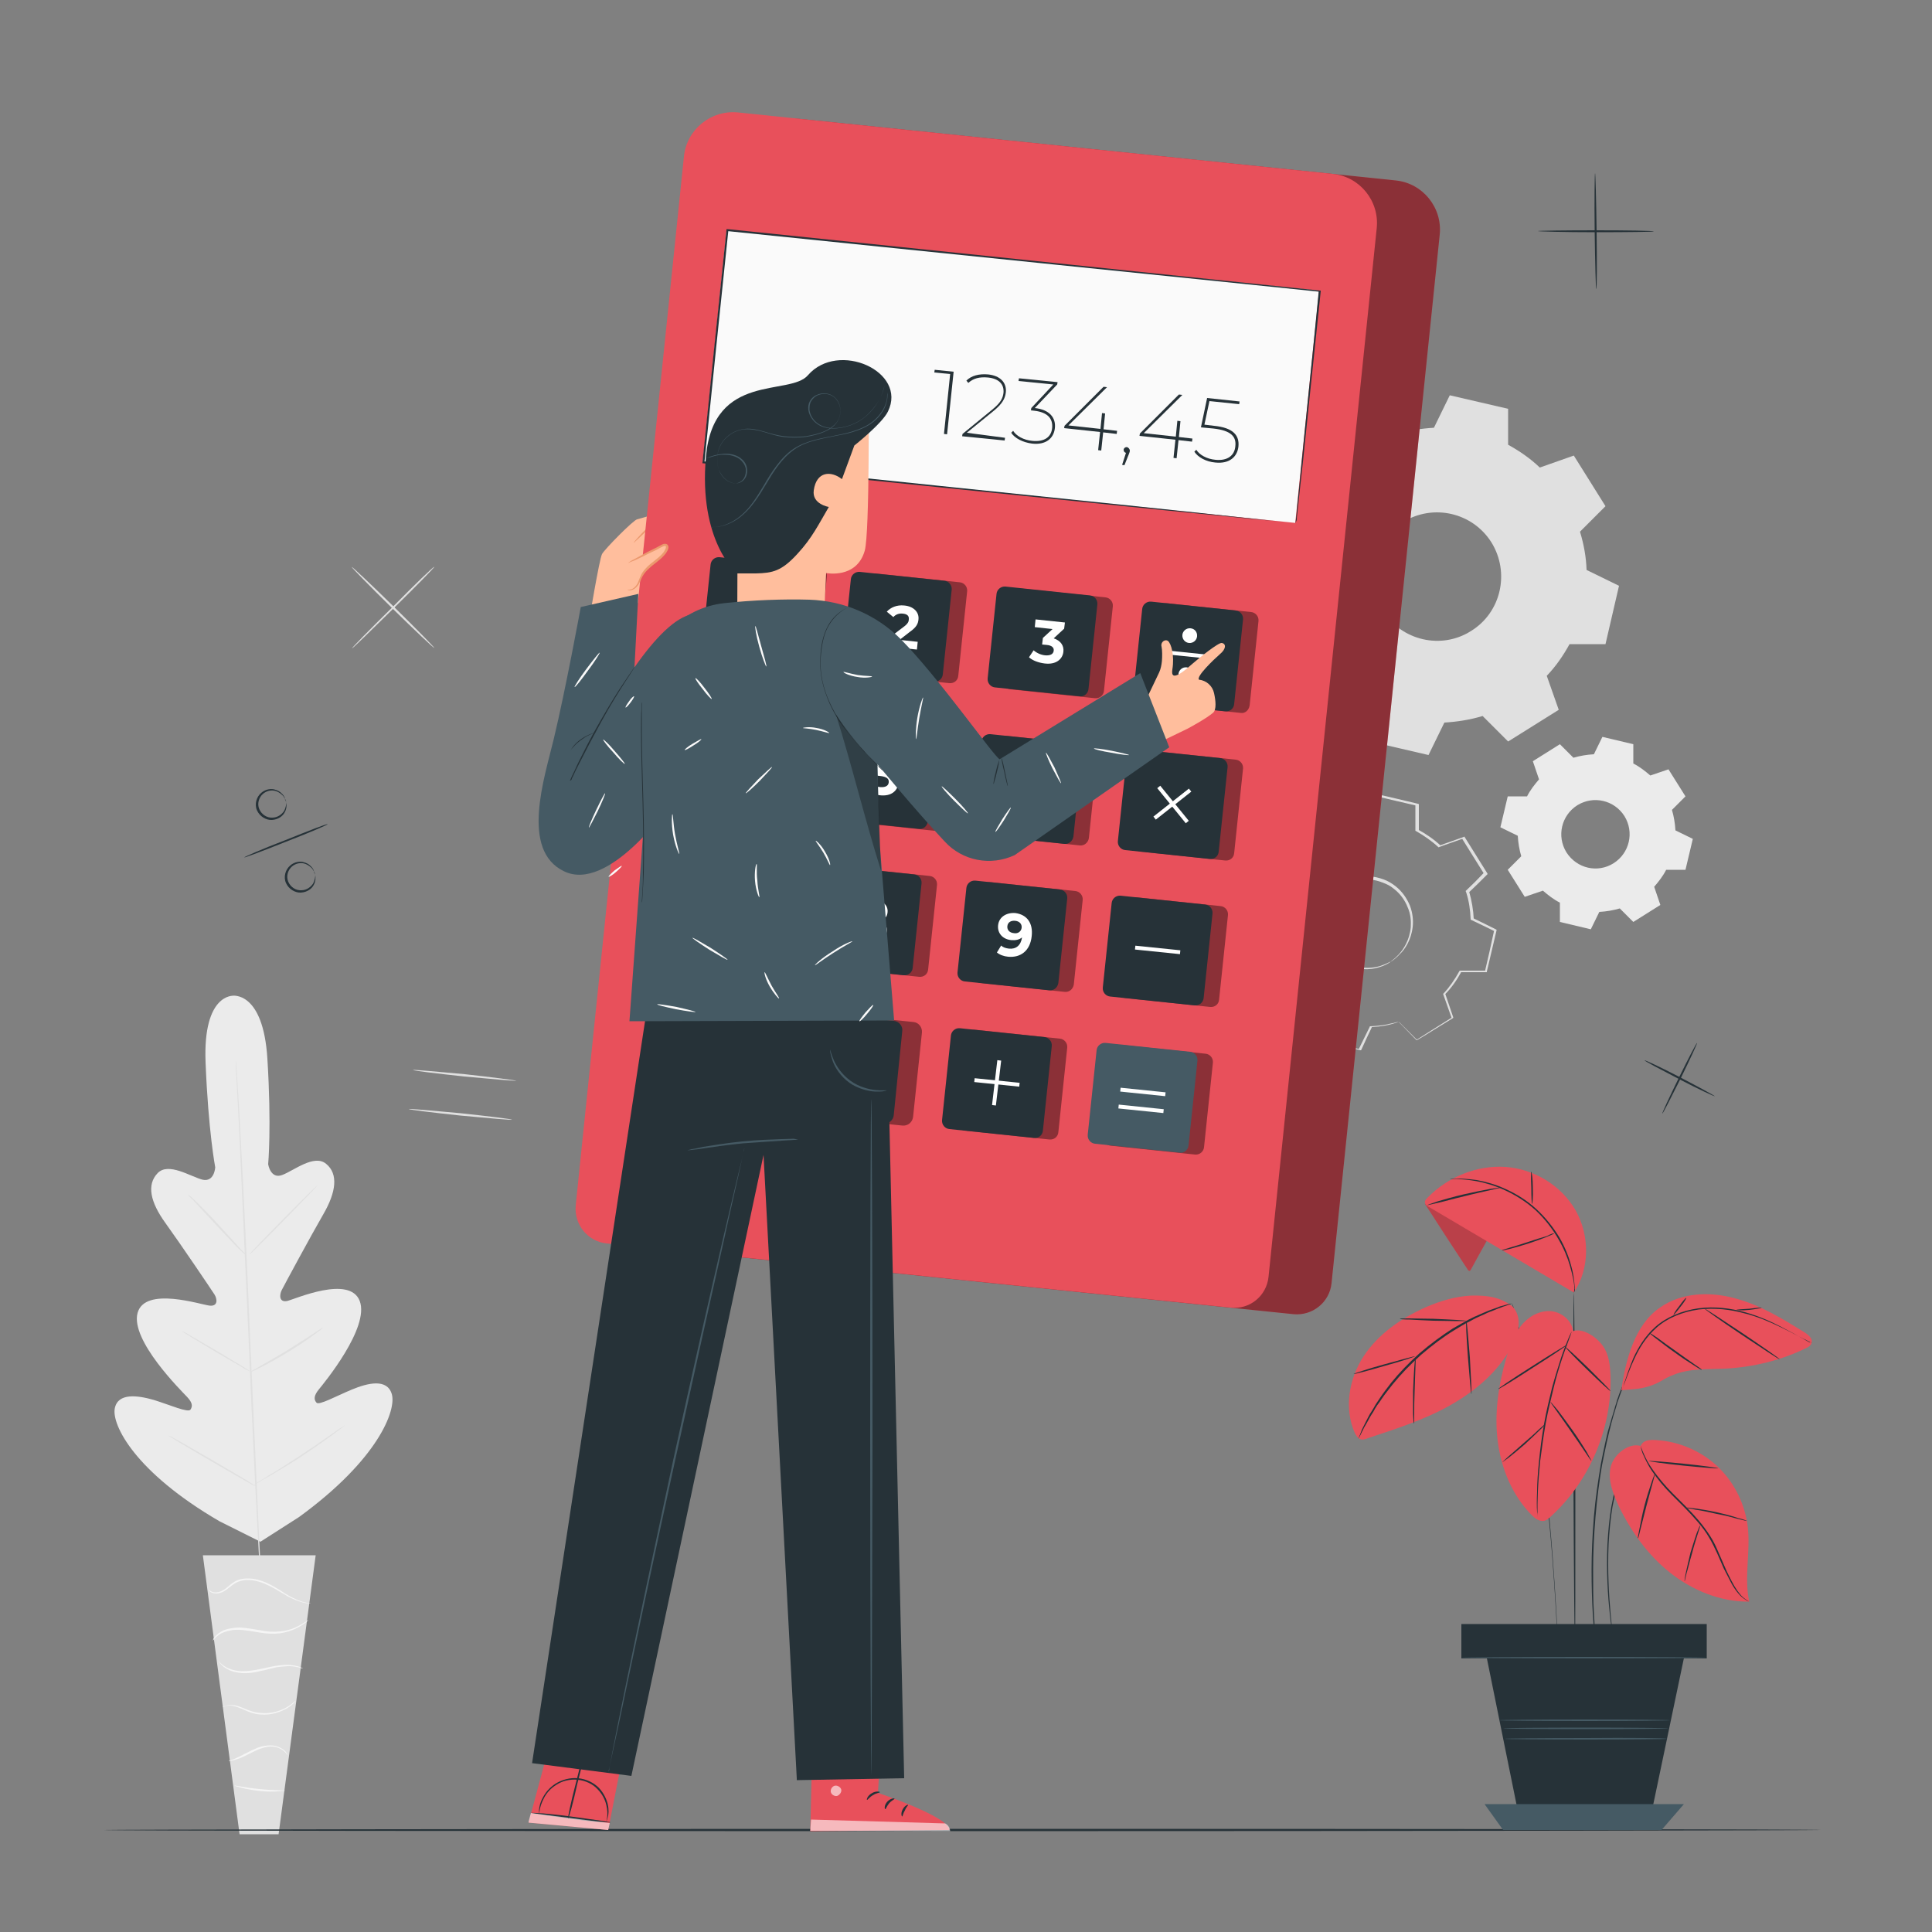 <?xml version="1.0" encoding="utf-8"?>
<!-- Generator: Adobe Illustrator 25.0.0, SVG Export Plug-In . SVG Version: 6.00 Build 0)  -->
<svg version="1.1" xmlns="http://www.w3.org/2000/svg" xmlns:xlink="http://www.w3.org/1999/xlink" x="0px" y="0px"
	 viewBox="0 0 500 500" style="enable-background:new 0 0 500 500;" xml:space="preserve">
<rect x="0" y="0" width="500" height="500" fill="#808080" stroke="none"/>
<style type="text/css">
	.st0{fill:none;}
	.st1{fill:#E0E0E0;}
	.st2{fill-rule:evenodd;clip-rule:evenodd;fill:#E0E0E0;}
	.st3{fill-rule:evenodd;clip-rule:evenodd;fill:#EBEBEB;}
	.st4{fill:#EBEBEB;}
	.st5{fill:#F5F5F5;}
	.st6{fill:#263238;}
	.st7{fill:#FFBE9D;}
	.st8{fill:#EB996E;}
	.st9{fill:#E8505B;}
	.st10{opacity:0.4;}
	.st11{fill:#FAFAFA;}
	.st12{fill:#FFFFFF;}
	.st13{fill:#455A64;}
	.st14{opacity:0.6;}
	.st15{opacity:0.3;}
	.st16{opacity:0.2;}
</style>
<g id="Background_Complete">
	<g>
		<g>
			<g>
				<g>
					<g>
						<g>
							<g>
								<g>
									<path class="st0" d="M362,264.4c-2.3,0.7-4.7,1.1-7,1.2l-2.9,6l-10.7-2.5l0-6.6c-2.1-1.1-4-2.5-5.8-4.1l-6.2,2.2l-5.8-9.3
										l4.7-4.7c-0.7-2.3-1.1-4.7-1.2-7l-6-2.9l2.5-10.7l6.6,0c1.1-2.1,2.5-4,4.1-5.8l-2.2-6.2l9.3-5.8l4.7,4.7
										c2.3-0.7,4.7-1.1,7-1.2l2.9-6l10.7,2.5l0,6.6c2.1,1.1,4,2.5,5.8,4.1l6.2-2.2l5.8,9.3l-4.7,4.6c0.7,2.3,1.1,4.7,1.2,7l6,2.9
										l-2.5,10.7l-6.6,0c-1.1,2.1-2.5,4-4.1,5.8l2.2,6.2l-9.3,5.8L362,264.4L362,264.4z M359.9,248.9c5.5-3.4,7.2-10.7,3.7-16.2
										c-3.4-5.5-10.7-7.2-16.2-3.7c-5.5,3.4-7.2,10.7-3.7,16.2C347.1,250.6,354.4,252.3,359.9,248.9z"/>
								</g>
							</g>
						</g>
					</g>
				</g>
				<g>
					<g>
						<g>
							<g>
								<g>
									<g>
										<path class="st1" d="M359.9,248.9c0,0-0.8,0.7-2.6,1.3c-1.7,0.6-4.6,1.1-7.9-0.1c-1.6-0.6-3.2-1.6-4.6-3.1
											c-1.3-1.5-2.5-3.4-2.9-5.6c-0.3-1.1-0.3-2.3-0.2-3.5c0.1-1.2,0.3-2.4,0.8-3.5c0.9-2.3,2.6-4.4,4.8-5.8
											c2.2-1.4,4.8-2,7.3-1.8c1.2,0.1,2.4,0.4,3.5,0.8c1.1,0.4,2.1,1,3,1.7c1.8,1.4,3,3.2,3.8,5.1c0.7,1.9,0.9,3.8,0.7,5.5
											c-0.4,3.4-2,5.8-3.4,7.1C360.8,248.5,359.9,248.9,359.9,248.9c0-0.1,0.9-0.6,2.1-1.9c1.2-1.3,2.8-3.7,3.1-7
											c0.1-1.6,0-3.4-0.8-5.2c-0.7-1.8-1.9-3.5-3.6-4.8c-0.8-0.7-1.8-1.2-2.9-1.6c-1-0.4-2.2-0.7-3.3-0.8
											c-2.3-0.2-4.8,0.4-6.9,1.7c-2.1,1.3-3.7,3.3-4.5,5.4c-0.4,1.1-0.7,2.2-0.8,3.3c-0.1,1.1,0,2.2,0.2,3.3
											c0.4,2.1,1.5,3.9,2.7,5.4c1.3,1.4,2.8,2.4,4.4,3c3.1,1.2,5.9,0.8,7.6,0.3C359,249.4,359.8,248.8,359.9,248.9z"/>
									</g>
								</g>
							</g>
						</g>
					</g>
				</g>
				<g>
					<g>
						<g>
							<g>
								<g>
									<g>
										<path class="st1" d="M362,264.4c0,0,0.1,0.1,0.3,0.3c0.2,0.2,0.5,0.5,0.9,0.9c0.8,0.8,2,2,3.5,3.5l-0.1,0
											c2.4-1.5,5.5-3.5,9.2-5.8l-0.1,0.2c-0.7-1.9-1.4-4-2.2-6.2l0-0.1l0.1-0.1c1.5-1.6,2.9-3.6,4.1-5.8l0.1-0.1l0.1,0
											c2.1,0,4.3,0,6.6,0l-0.2,0.2c0.8-3.4,1.6-6.9,2.4-10.7l0.1,0.3c-1.8-0.9-3.9-1.9-6-2.9l-0.2-0.1l0-0.2
											c-0.1-2.2-0.4-4.6-1.2-7l-0.1-0.2l0.1-0.1c1.5-1.4,3.1-3,4.7-4.7l0,0.4c-1.8-2.9-3.8-6.1-5.8-9.3l0.4,0.1
											c-1.9,0.7-4.1,1.4-6.2,2.2l-0.2,0.1l-0.1-0.1c-1.6-1.5-3.6-2.9-5.7-4.1l-0.2-0.1l0-0.2c0-2.1,0-4.3,0-6.6l0.3,0.3
											c-3.4-0.8-7-1.6-10.7-2.5l0.4-0.2c-0.9,1.9-1.9,3.9-2.9,6l-0.1,0.2l-0.2,0c-2.2,0.1-4.6,0.4-6.9,1.2l0,0l0,0
											c-0.2,0,0.3,0.1-0.3-0.1l0,0l0,0l0,0l0,0l-0.1-0.1l-0.1-0.1l-0.3-0.3l-0.6-0.6l-1.2-1.2c-0.8-0.8-1.5-1.6-2.3-2.3l0.4,0
											c-3.1,2-6.2,3.9-9.3,5.8l0.1-0.4c0.7,2.1,1.5,4.2,2.2,6.2l0.1,0.2l-0.1,0.1c-1.6,1.7-3,3.7-4.1,5.7l-0.1,0.2l-0.2,0
											c-2.2,0-4.4,0-6.6,0l0.3-0.2c-0.8,3.6-1.7,7.2-2.5,10.6l-0.2-0.3c2,1,4,1.9,5.9,2.9l0.2,0.1l0,0.2c0.1,2.4,0.5,4.8,1.1,7
											l0.1,0.2l-0.1,0.1c-1.6,1.6-3.2,3.1-4.7,4.6l0-0.3c2,3.3,3.9,6.4,5.8,9.3l-0.3-0.1c2.2-0.8,4.3-1.5,6.2-2.2l0.1,0l0.1,0.1
											c1.8,1.7,3.8,3.1,5.7,4.1l0.1,0.1l0,0.1c0,2.4,0,4.6-0.1,6.6l-0.2-0.2c4.1,1,7.6,1.8,10.6,2.5l-0.2,0.1
											c1.2-2.4,2.1-4.3,2.9-5.9l0-0.1l0.1,0c2.4-0.1,4.2-0.4,5.3-0.7c0.6-0.1,1-0.2,1.3-0.3C361.8,264.5,362,264.4,362,264.4
											c0,0-0.1,0.1-0.4,0.2c-0.3,0.1-0.7,0.2-1.3,0.4c-1.1,0.3-2.9,0.7-5.3,0.8l0.1-0.1c-0.8,1.6-1.7,3.6-2.8,6l-0.1,0.1l-0.1,0
											c-3-0.7-6.5-1.5-10.7-2.4l-0.2,0l0-0.2c0-2,0-4.2,0-6.6l0.1,0.2c-2-1.1-4-2.4-5.9-4.2l0.2,0.1c-2,0.7-4,1.4-6.2,2.2
											l-0.2,0.1l-0.1-0.2c-1.8-2.9-3.8-6-5.8-9.3l-0.1-0.2l0.2-0.2c1.5-1.5,3.1-3.1,4.7-4.7l-0.1,0.3c-0.7-2.3-1.1-4.6-1.2-7.1
											l0.2,0.3c-1.9-0.9-3.9-1.9-6-2.9l-0.2-0.1l0.1-0.2c0.8-3.5,1.6-7,2.5-10.7l0.1-0.2l0.3,0c2.2,0,4.4,0,6.6,0l-0.3,0.2
											c1.1-2.1,2.5-4.1,4.2-5.9l-0.1,0.3c-0.7-2.1-1.4-4.1-2.2-6.2l-0.1-0.3l0.2-0.1c3-1.9,6.1-3.8,9.3-5.8l0.2-0.1l0.2,0.2
											c0.8,0.8,1.5,1.6,2.3,2.3l1.2,1.2l0.6,0.6l0.3,0.3l0.1,0.1l0.1,0.1l0,0l0,0l0,0l0,0c-0.7-0.2-0.2,0-0.3-0.1l0,0l0,0
											c2.4-0.7,4.8-1.1,7.1-1.2l-0.3,0.2c1-2,2-4.1,2.9-6l0.1-0.2l0.3,0.1c3.7,0.8,7.3,1.7,10.7,2.5l0.3,0.1l0,0.3
											c0,2.3,0,4.5,0,6.6l-0.2-0.3c2.2,1.2,4.2,2.6,5.9,4.2l-0.3-0.1c2.2-0.8,4.3-1.5,6.2-2.2l0.2-0.1l0.1,0.2
											c2,3.2,4,6.4,5.8,9.3l0.1,0.2l-0.2,0.2c-1.6,1.6-3.2,3.2-4.7,4.6l0.1-0.3c0.7,2.4,1.1,4.9,1.2,7.1l-0.2-0.2
											c2.1,1,4.1,2,5.9,2.9l0.2,0.1l0,0.2c-0.9,3.7-1.7,7.3-2.5,10.6l0,0.2l-0.2,0c-2.3,0-4.5,0-6.6,0l0.2-0.1
											c-1.2,2.2-2.6,4.2-4.2,5.8l0-0.2c0.8,2.3,1.5,4.4,2.1,6.2l0,0.1l-0.1,0.1c-3.8,2.3-6.9,4.3-9.3,5.7l-0.1,0l-0.1-0.1
											c-1.5-1.5-2.6-2.7-3.4-3.5c-0.4-0.4-0.7-0.7-0.9-0.9C362.1,264.6,362,264.4,362,264.4z"/>
									</g>
								</g>
							</g>
						</g>
					</g>
				</g>
			</g>
			<g>
				<g>
					<g>
						<g>
							<g>
								<path class="st2" d="M383.7,185.3c-3.3,1-6.6,1.5-9.9,1.7l-4.1,8.4l-15.1-3.5l0-9.3c-2.9-1.6-5.7-3.5-8.2-5.9l-8.8,3.1
									l-8.2-13.1l6.6-6.6c-1-3.3-1.5-6.6-1.7-9.9l-8.4-4.1l3.5-15.1l9.3,0c1.6-2.9,3.5-5.7,5.9-8.2l-3.1-8.8l13.1-8.2l6.6,6.6
									c3.3-1,6.6-1.5,9.9-1.7l4.1-8.4l15.1,3.5l0,9.3c2.9,1.6,5.7,3.5,8.2,5.9l8.8-3.1l8.2,13.1l-6.6,6.6c1,3.3,1.6,6.6,1.7,9.9
									l8.4,4.1l-3.5,15.1l-9.3,0c-1.6,2.9-3.5,5.7-5.9,8.2l3.1,8.8l-13.1,8.2L383.7,185.3L383.7,185.3z M380.7,163.3
									c7.8-4.8,10.1-15.1,5.3-22.9c-4.9-7.8-15.1-10.1-22.9-5.3c-7.8,4.9-10.1,15.1-5.3,22.9C362.7,165.8,373,168.2,380.7,163.3z"
									/>
							</g>
						</g>
					</g>
				</g>
			</g>
		</g>
		<g>
			<g>
				<g>
					<g>
						<g>
							<path class="st3" d="M419.2,235.1c-1.7,0.5-3.5,0.8-5.3,0.9l-2.2,4.5l-8-1.9l0-5c-1.6-0.8-3-1.9-4.4-3.1l-4.7,1.6l-4.4-7
								l3.5-3.5c-0.5-1.7-0.8-3.5-0.9-5.3l-4.5-2.2l1.9-8l5,0c0.8-1.6,1.9-3,3.1-4.4l-1.6-4.7l7-4.4l3.5,3.5
								c1.7-0.5,3.5-0.8,5.3-0.9l2.2-4.5l8,1.9l0,5c1.6,0.8,3,1.9,4.4,3.1l4.7-1.6l4.4,7l-3.5,3.5c0.5,1.7,0.8,3.5,0.9,5.3l4.5,2.2
								l-1.9,8l-5,0c-0.8,1.6-1.9,3-3.1,4.4l1.6,4.7l-7,4.4L419.2,235.1L419.2,235.1z M417.6,223.4c4.1-2.6,5.4-8,2.8-12.2
								c-2.6-4.1-8-5.4-12.2-2.8c-4.1,2.6-5.4,8-2.8,12.2C408.1,224.8,413.5,226,417.6,223.4z"/>
						</g>
					</g>
				</g>
			</g>
		</g>
	</g>
	<g>
		<g>
			<g>
				<path class="st1" d="M112.4,146.7c0.1,0.1-4.6,4.9-10.5,10.7c-5.9,5.8-10.7,10.5-10.8,10.4c-0.1-0.1,4.6-4.9,10.5-10.7
					C107.4,151.2,112.3,146.5,112.4,146.7z"/>
			</g>
		</g>
		<g>
			<g>
				<path class="st1" d="M112.4,167.7c-0.1,0.1-5-4.5-10.9-10.3c-5.9-5.8-10.6-10.6-10.5-10.7c0.1-0.1,5,4.5,10.9,10.3
					C107.8,162.8,112.5,167.6,112.4,167.7z"/>
			</g>
		</g>
	</g>
	<g>
		<g>
			<g>
				<g>
					<path class="st1" d="M133.6,279.7c0,0.1-6-0.4-13.4-1.1c-7.4-0.8-13.3-1.5-13.3-1.7c0-0.1,6,0.4,13.4,1.1
						C127.6,278.8,133.6,279.6,133.6,279.7z"/>
				</g>
			</g>
		</g>
		<g>
			<g>
				<g>
					<path class="st1" d="M132.5,289.8c0,0.1-6-0.4-13.4-1.1c-7.4-0.8-13.3-1.5-13.3-1.7c0-0.1,6,0.4,13.4,1.1
						C126.6,288.9,132.5,289.6,132.5,289.8z"/>
				</g>
			</g>
		</g>
	</g>
	<g>
		<g>
			<g>
				<path class="st4" d="M60.4,257.7c0,0-7.9-0.6-7.2,17.2c0.7,17.8,2.5,27.2,2.5,27.2s-0.2,3.9-3.3,3.2c-3.1-0.8-8.8-4.6-11.6-1.7
					c-2.9,3-1.9,7.5,2,12.9c3.9,5.4,12,17.4,12.7,18.5c0.7,1.1,1,3.1-1.2,2.9c-2.2-0.2-16.8-5.1-18.7,1.9
					c-1.9,7.1,11.4,20.2,12.8,21.7c1.4,1.5,1.5,2.4,0.9,3.3c-0.6,0.9-5.3-1.2-9.5-2.5c-4.2-1.2-9.3-1.9-10.1,2.2
					c-0.8,4.2,5.1,16.4,27.1,29.2l10.6,5.3l10-6.4c20.6-15,25.2-27.7,24-31.8c-1.2-4.1-6.2-2.9-10.3-1.2c-4.1,1.7-8.6,4.2-9.2,3.4
					c-0.7-0.8-0.7-1.8,0.6-3.4c1.3-1.6,13.2-16,10.6-22.9c-2.6-6.8-16.7-0.5-18.8,0c-2.1,0.4-2-1.6-1.4-2.8
					c0.6-1.2,7.5-14,10.8-19.7c3.3-5.7,3.9-10.4,0.7-13c-3.1-2.6-8.4,1.8-11.4,2.9s-3.6-2.8-3.6-2.8s0.9-9.6-0.2-27.3
					c-1.1-17.7-9.1-16.3-9.1-16.3"/>
			</g>
			<g>
				<g>
					<path class="st1" d="M61,273.6c0,0,0,0.1,0,0.4c0,0.3,0,0.6,0.1,1.1c0.1,1,0.2,2.4,0.3,4.2c0.2,3.6,0.6,8.9,0.9,15.4
						c0.7,13,1.6,31.1,2.4,51c0.9,19.9,1.7,37.9,2.3,51c0.3,6.5,0.6,11.8,0.8,15.4c0.1,1.8,0.2,3.2,0.2,4.2c0,0.5,0,0.8,0,1.1
						c0,0.2,0,0.4,0,0.4s0-0.1,0-0.4c0-0.3,0-0.6-0.1-1.1c-0.1-1-0.2-2.4-0.3-4.2c-0.2-3.6-0.6-8.9-0.9-15.4
						c-0.7-13-1.6-31.1-2.4-51c-0.9-19.9-1.7-37.9-2.3-51c-0.3-6.5-0.6-11.8-0.8-15.4c-0.1-1.8-0.2-3.2-0.2-4.2c0-0.5,0-0.8,0-1.1
						C61,273.7,61,273.6,61,273.6z"/>
				</g>
			</g>
			<g>
				<g>
					<path class="st1" d="M48.7,309.2c0,0,0.3,0.2,0.7,0.5c0.4,0.4,1,0.9,1.7,1.6c1.4,1.4,3.3,3.3,5.3,5.5c2,2.2,3.8,4.1,5.2,5.7
						c0.6,0.7,1.1,1.2,1.6,1.7c0.4,0.4,0.6,0.6,0.6,0.7c0,0-0.3-0.2-0.7-0.5c-0.4-0.4-1-0.9-1.7-1.6c-1.4-1.4-3.2-3.4-5.3-5.6
						c-2-2.2-3.8-4.1-5.2-5.6c-0.6-0.7-1.1-1.2-1.6-1.7C48.8,309.5,48.6,309.2,48.7,309.2z"/>
				</g>
			</g>
			<g>
				<g>
					<path class="st1" d="M64.6,324.6c-0.1-0.1,3.8-4.1,8.6-9c4.8-4.9,8.8-8.8,8.9-8.8c0.1,0.1-3.8,4.1-8.6,9
						C68.7,320.7,64.7,324.7,64.6,324.6z"/>
				</g>
			</g>
			<g>
				<g>
					<path class="st1" d="M64.6,355.2c0,0,0.3-0.2,0.7-0.5c0.6-0.3,1.3-0.7,2.1-1.2c1.7-1,4.1-2.3,6.7-3.9c2.6-1.6,4.9-3.1,6.6-4.2
						c0.8-0.5,1.4-1,2-1.3c0.5-0.3,0.7-0.5,0.8-0.4c0,0-0.2,0.2-0.7,0.6c-0.4,0.3-1.1,0.8-1.9,1.4c-1.6,1.2-3.9,2.7-6.5,4.3
						c-2.6,1.6-5,2.9-6.8,3.8c-0.9,0.5-1.6,0.8-2.1,1C64.9,355.1,64.6,355.2,64.6,355.2z"/>
				</g>
			</g>
			<g>
				<g>
					<path class="st1" d="M47.1,344.5c0,0,0.3,0.1,0.7,0.3c0.5,0.2,1.1,0.6,1.9,1.1c1.6,0.9,3.8,2.2,6.2,3.6
						c2.4,1.4,4.6,2.8,6.2,3.7c0.8,0.5,1.4,0.9,1.9,1.2c0.4,0.3,0.7,0.5,0.7,0.5c0,0-0.3-0.1-0.7-0.3c-0.5-0.2-1.1-0.6-1.9-1.1
						c-1.6-0.9-3.8-2.2-6.2-3.6c-2.4-1.4-4.6-2.8-6.2-3.7c-0.8-0.5-1.4-0.9-1.9-1.2C47.3,344.7,47.1,344.5,47.1,344.5z"/>
				</g>
			</g>
			<g>
				<g>
					<path class="st1" d="M43.6,371.5c0,0,0.3,0.1,0.9,0.4c0.7,0.4,1.5,0.8,2.5,1.4c2.1,1.2,4.9,2.8,8,4.6c3.1,1.8,5.9,3.5,8,4.7
						c1,0.6,1.8,1.1,2.4,1.5c0.6,0.4,0.9,0.6,0.9,0.6c0,0-0.3-0.1-0.9-0.4c-0.7-0.4-1.5-0.8-2.5-1.4c-2.1-1.2-4.9-2.8-8-4.6
						c-3.1-1.8-5.9-3.5-8-4.7c-1-0.6-1.8-1.1-2.4-1.5C43.9,371.8,43.6,371.6,43.6,371.5z"/>
				</g>
			</g>
			<g>
				<g>
					<path class="st1" d="M65.8,384.2c0,0,0.3-0.2,0.9-0.6c0.7-0.4,1.5-0.9,2.6-1.6c2.2-1.3,5.2-3.2,8.4-5.3
						c3.2-2.1,6.1-4.1,8.2-5.6c1-0.7,1.8-1.3,2.5-1.7c0.6-0.4,0.9-0.6,0.9-0.6c0,0-0.3,0.3-0.8,0.7c-0.6,0.4-1.4,1.1-2.4,1.8
						c-2,1.5-4.9,3.5-8.2,5.7c-3.2,2.1-6.3,3.9-8.5,5.2c-1.1,0.6-2,1.1-2.6,1.5C66.2,384.1,65.8,384.3,65.8,384.2z"/>
				</g>
			</g>
		</g>
		<g>
			<g>
				<g>
					<polygon class="st1" points="81.7,402.5 52.5,402.5 62,474.7 72.1,474.7 					"/>
				</g>
			</g>
			<g>
				<g>
					<g>
						<path class="st5" d="M54,411.4c0,0,0,0.1,0.2,0.3c0.1,0.2,0.4,0.4,0.7,0.5c0.7,0.3,1.9,0.3,3.1-0.4c1.2-0.7,2.2-1.9,3.8-2.5
							c1.6-0.6,3.5-0.5,5.4,0.1c1.9,0.6,3.5,1.5,5,2.4c1.5,0.9,2.8,1.7,4.1,2.2c1.2,0.5,2.3,0.8,3,0.9c0.4,0,0.7,0.1,0.8,0.1
							c0.2,0,0.3,0,0.3,0c0-0.1-1.7-0.1-4-1.2c-1.2-0.5-2.5-1.3-4-2.3c-1.5-0.9-3.1-1.9-5.1-2.5c-1.9-0.6-4-0.7-5.7-0.1
							c-0.8,0.3-1.5,0.8-2.1,1.3c-0.6,0.5-1.1,1-1.7,1.3c-1.1,0.7-2.2,0.7-2.8,0.5C54.2,411.7,54,411.3,54,411.4z"/>
					</g>
				</g>
			</g>
			<g>
				<g>
					<g>
						<path class="st5" d="M55,424.7c0,0,0.2-0.3,0.7-0.8c0.5-0.5,1.2-1.1,2.3-1.5c1.1-0.4,2.5-0.7,4.1-0.6c1.6,0.1,3.3,0.4,5.1,0.7
							c1.8,0.3,3.6,0.4,5.2,0.2c1.6-0.2,3-0.7,4.1-1.2c1.1-0.5,1.9-1.1,2.5-1.5c0.5-0.4,0.8-0.7,0.8-0.7c-0.1-0.1-1.2,0.9-3.4,1.9
							c-1.1,0.5-2.5,0.9-4,1c-1.6,0.2-3.3,0.1-5.1-0.3c-1.8-0.3-3.5-0.6-5.2-0.7c-1.6,0-3.1,0.3-4.2,0.7c-1.1,0.5-1.9,1.2-2.3,1.7
							c-0.2,0.3-0.4,0.5-0.4,0.6C55.1,424.6,55,424.7,55,424.7z"/>
					</g>
				</g>
			</g>
			<g>
				<g>
					<g>
						<path class="st5" d="M78.4,431.8c0,0-0.3-0.2-0.8-0.4c-0.5-0.2-1.4-0.4-2.4-0.5c-1-0.1-2.3,0-3.7,0.2
							c-1.4,0.2-2.8,0.6-4.4,0.9c-1.5,0.3-3,0.5-4.4,0.5c-1.3,0-2.5-0.3-3.5-0.7c-1.9-0.8-2.6-2-2.6-2c0,0,0.1,0.3,0.5,0.8
							c0.4,0.5,1,1,2,1.5c0.9,0.5,2.2,0.8,3.6,0.9c1.4,0.1,2.9-0.1,4.5-0.5c1.6-0.3,3-0.7,4.3-1c1.3-0.2,2.6-0.3,3.6-0.3
							C77.2,431.3,78.3,431.9,78.4,431.8z"/>
					</g>
				</g>
			</g>
			<g>
				<g>
					<g>
						<path class="st5" d="M57.6,441.8c0,0.1,1-0.7,2.8-0.3c0.9,0.2,1.9,0.6,3,1.1c1.1,0.5,2.4,1,3.9,1.1c2.9,0.3,5.4-0.7,7-1.6
							c0.8-0.5,1.4-1,1.7-1.3c0.4-0.4,0.5-0.6,0.5-0.6c-0.1-0.1-0.8,0.8-2.4,1.7c-1.6,0.9-4,1.7-6.8,1.4c-2.8-0.2-4.9-1.8-6.8-2
							c-0.9-0.1-1.7,0-2.2,0.2C57.8,441.6,57.6,441.8,57.6,441.8z"/>
					</g>
				</g>
			</g>
			<g>
				<g>
					<g>
						<path class="st5" d="M59.2,455.7c0,0.1,1,0,2.4-0.5c1.5-0.5,3.3-1.6,5.4-2.5c1.1-0.4,2.1-0.7,3.1-0.7c1,0,1.8,0.2,2.5,0.6
							c1.3,0.7,1.7,1.6,1.8,1.6c0,0,0-0.2-0.3-0.6c-0.2-0.4-0.7-0.8-1.4-1.2c-0.7-0.4-1.6-0.7-2.7-0.7c-1,0-2.2,0.2-3.3,0.6
							c-2.2,0.9-4,2-5.4,2.6C60.2,455.5,59.2,455.6,59.2,455.7z"/>
					</g>
				</g>
			</g>
			<g>
				<g>
					<g>
						<path class="st5" d="M60.7,462.1c0,0.1,0.7,0.3,1.9,0.6c1.2,0.3,2.8,0.6,4.6,0.8c1.8,0.2,3.5,0.2,4.7,0.1
							c1.2-0.1,1.9-0.2,1.9-0.2c0-0.1-3,0-6.6-0.4C63.6,462.7,60.7,462,60.7,462.1z"/>
					</g>
				</g>
			</g>
		</g>
	</g>
</g>
<g id="Floor">
	<g>
		<g>
			<path class="st6" d="M471.3,473.6c0,0.1-99.5,0.3-222.2,0.3c-122.8,0-222.3-0.1-222.3-0.3c0-0.1,99.5-0.3,222.3-0.3
				C371.8,473.3,471.3,473.4,471.3,473.6z"/>
		</g>
	</g>
</g>
<g id="Character">
	<g>
		<g>
			<path class="st7" d="M152.4,161c0,0,2.7-16.3,3.4-17.6c0.6-1.2,8.2-8.9,9.1-9c0.9-0.2,12.7-3.9,12.1-2c-0.7,1.8-9,4.3-9,4.3
				l-0.8,1c0,0,7.1-2.3,8.9-2.3c1.6,0.1,1.9,1.7,0.6,2.2c-1.3,0.5-7.5,2.3-7.8,2.7c-0.2,0.4,7-1.7,7.9-1.6c1.2,0.1,2.1,1.6,0.9,2.1
				c-0.7,0.3-7.7,1.9-7.7,1.9s5.8-0.7,6.5-0.5c1.1,0.3,1,1.6-0.2,1.9c-0.8,0.2-5.1,0.4-6.1,0.7c0,0-0.8,0.7-0.8,2.8
				c0,2.2-2.8,7.9-2.8,7.9L152.4,161z"/>
			<g>
				<path class="st8" d="M176.9,132.4c0,0-0.6,0.7-1.7,1.5c-0.6,0.4-1.3,0.8-2.2,1.2c-0.9,0.3-1.9,0.7-2.9,1
					c-0.8,0.3-1.5,0.5-2.2,0.7l0.1-0.1c-2.3,2.3-4,3.8-4,3.8c-0.1-0.1,1.4-1.8,3.7-4.1l0,0l0.1,0c0.7-0.2,1.4-0.5,2.2-0.8
					c1-0.3,2-0.7,2.9-1c0.9-0.3,1.6-0.7,2.2-1.1C176.1,132.9,176.8,132.3,176.9,132.4z"/>
			</g>
		</g>
		<g>
			<path class="st9" d="M334.7,340.1l-161.4-16.6c-4.9-0.5-8.5-4.9-8-9.9l28-271.4c0.7-7,7-12.1,14-11.4l153.9,15.9
				c7,0.7,12.1,7,11.4,14l-28,271.4C344.1,337,339.7,340.6,334.7,340.1z"/>
			<path class="st10" d="M334.7,340.1l-161.4-16.6c-4.9-0.5-8.5-4.9-8-9.9l28-271.4c0.7-7,7-12.1,14-11.4l153.9,15.9
				c7,0.7,12.1,7,11.4,14l-28,271.4C344.1,337,339.7,340.6,334.7,340.1z"/>
			<g>
				<g>
					<path class="st9" d="M318.4,338.4L157,321.8c-4.9-0.5-8.5-4.9-8-9.9l28-271.4c0.7-7,7-12.1,14-11.4L344.9,45
						c7,0.7,12.1,7,11.4,14l-28,271.4C327.8,335.4,323.4,339,318.4,338.4z"/>
				</g>
				<g>
					<path class="st9" d="M233.6,291.3l-55.7-5.7c-1.3-0.1-2.3-1.3-2.2-2.7L178,261c0.1-1.3,1.3-2.3,2.7-2.2l55.7,5.7
						c1.3,0.1,2.3,1.3,2.2,2.7l-2.3,21.9C236.1,290.5,234.9,291.4,233.6,291.3z"/>
				</g>
				<g class="st10">
					<path d="M233.6,291.3l-55.7-5.7c-1.3-0.1-2.3-1.3-2.2-2.7L178,261c0.1-1.3,1.3-2.3,2.7-2.2l55.7,5.7c1.3,0.1,2.3,1.3,2.2,2.7
						l-2.3,21.9C236.1,290.5,234.9,291.4,233.6,291.3z"/>
				</g>
				<g>
					<g>
						
							<rect x="231.5" y="20.4" transform="matrix(0.102 -0.995 0.995 0.102 137.966 347.872)" class="st11" width="60.4" height="154.1"/>
					</g>
					<g>
						<g>
							<path class="st6" d="M335.3,135.4c0,0,0-0.4,0.1-1.1c0.1-0.7,0.2-1.8,0.3-3.1c0.3-2.7,0.7-6.8,1.2-11.9
								c1-10.4,2.6-25.4,4.4-44l0.2,0.2c-38.6-4-93-9.5-153.3-15.7l0,0l0.3-0.2c-2.2,21-4.3,41.3-6.2,60.1l-0.2-0.3
								c44.4,4.6,82.6,8.6,109.9,11.4c13.6,1.4,24.5,2.6,31.9,3.4c3.7,0.4,6.6,0.7,8.5,0.9c1,0.1,1.7,0.2,2.2,0.2
								C335,135.4,335.3,135.4,335.3,135.4s-0.2,0-0.7-0.1c-0.5,0-1.2-0.1-2.2-0.2c-1.9-0.2-4.8-0.5-8.5-0.8
								c-7.4-0.8-18.3-1.8-31.9-3.2c-27.3-2.8-65.6-6.7-110-11.2l-0.2,0l0-0.2c1.9-18.8,4-39.1,6.2-60.1l0-0.3l0.3,0l0,0
								c60.3,6.2,114.7,11.9,153.3,15.9l0.2,0l0,0.2c-2,18.7-3.5,33.7-4.6,44.1c-0.6,5.2-1,9.2-1.3,11.9c-0.1,1.3-0.3,2.4-0.3,3.1
								C335.4,135.1,335.3,135.4,335.3,135.4z"/>
						</g>
					</g>
				</g>
				<g>
					<g>
						<path class="st9" d="M209.4,173l-21.9-2.3c-1.1-0.1-2-1.1-1.9-2.3l2.3-21.9c0.1-1.1,1.1-2,2.3-1.9l21.9,2.3
							c1.1,0.1,2,1.1,1.9,2.3l-2.3,21.9C211.6,172.3,210.6,173.2,209.4,173z"/>
					</g>
					<g class="st10">
						<path d="M209.4,173l-21.9-2.3c-1.1-0.1-2-1.1-1.9-2.3l2.3-21.9c0.1-1.1,1.1-2,2.3-1.9l21.9,2.3c1.1,0.1,2,1.1,1.9,2.3
							l-2.3,21.9C211.6,172.3,210.6,173.2,209.4,173z"/>
					</g>
					<g>
						<path class="st6" d="M205.4,172.6l-21.9-2.3c-1.1-0.1-2-1.1-1.9-2.3l2.3-21.9c0.1-1.1,1.1-2,2.3-1.9l21.9,2.3
							c1.1,0.1,2,1.1,1.9,2.3l-2.3,21.9C207.6,171.9,206.5,172.7,205.4,172.6z"/>
					</g>
					<g>
						<path class="st12" d="M198.2,153.1l-1.1,10.9l-2.5-0.3l0.9-8.8l-2.2-0.2l0.2-2L198.2,153.1z"/>
					</g>
				</g>
				<g>
					<g>
						<path class="st9" d="M245.7,176.8l-21.9-2.3c-1.1-0.1-2-1.1-1.9-2.3l2.3-21.9c0.1-1.1,1.1-2,2.3-1.9l21.9,2.3
							c1.1,0.1,2,1.1,1.9,2.3l-2.3,21.9C247.9,176.1,246.9,176.9,245.7,176.8z"/>
					</g>
					<g class="st10">
						<path d="M245.7,176.8l-21.9-2.3c-1.1-0.1-2-1.1-1.9-2.3l2.3-21.9c0.1-1.1,1.1-2,2.3-1.9l21.9,2.3c1.1,0.1,2,1.1,1.9,2.3
							l-2.3,21.9C247.9,176.1,246.9,176.9,245.7,176.8z"/>
					</g>
					<g>
						<path class="st6" d="M241.7,176.4l-21.9-2.3c-1.1-0.1-2-1.1-1.9-2.3l2.3-21.9c0.1-1.1,1.1-2,2.3-1.9l21.9,2.3
							c1.1,0.1,2,1.1,1.9,2.3l-2.3,21.9C243.9,175.7,242.9,176.5,241.7,176.4z"/>
					</g>
					<g>
						<path class="st12" d="M237.5,166.1l-0.2,2l-8.2-0.8l0.2-1.6l4.6-3.5c1.1-0.8,1.3-1.4,1.3-1.9c0.1-0.9-0.4-1.4-1.6-1.5
							c-0.9-0.1-1.8,0.2-2.4,0.9l-1.7-1.4c1-1.1,2.6-1.8,4.5-1.6c2.4,0.2,3.9,1.7,3.7,3.6c-0.1,1.1-0.5,2-2.2,3.2l-2.7,2.1
							L237.5,166.1z"/>
					</g>
				</g>
				<g>
					<g>
						<path class="st9" d="M283.4,180.7l-21.9-2.3c-1.1-0.1-2-1.1-1.9-2.3l2.3-21.9c0.1-1.1,1.1-2,2.3-1.9l21.9,2.3
							c1.1,0.1,2,1.1,1.9,2.3l-2.3,21.9C285.6,179.9,284.6,180.8,283.4,180.7z"/>
					</g>
					<g class="st10">
						<path d="M283.4,180.7l-21.9-2.3c-1.1-0.1-2-1.1-1.9-2.3l2.3-21.9c0.1-1.1,1.1-2,2.3-1.9l21.9,2.3c1.1,0.1,2,1.1,1.9,2.3
							l-2.3,21.9C285.6,179.9,284.6,180.8,283.4,180.7z"/>
					</g>
					<g>
						<path class="st6" d="M279.4,180.2l-21.9-2.3c-1.1-0.1-2-1.1-1.9-2.3l2.3-21.9c0.1-1.1,1.1-2,2.3-1.9l21.9,2.3
							c1.1,0.1,2,1.1,1.9,2.3l-2.3,21.9C281.6,179.5,280.5,180.4,279.4,180.2z"/>
					</g>
					<g>
						<path class="st12" d="M275.2,168.7c-0.2,1.8-1.8,3.4-4.9,3c-1.5-0.2-3-0.7-4-1.6l1.2-1.8c0.8,0.7,1.9,1.2,3,1.3
							c1.3,0.1,2.1-0.3,2.2-1.2c0.1-0.8-0.5-1.4-1.9-1.5l-1.1-0.1l0.2-1.7l2.5-2.3l-4.6-0.5l0.2-2l7.6,0.8l-0.2,1.6l-2.7,2.5
							C274.5,165.8,275.4,167.1,275.2,168.7z"/>
					</g>
				</g>
				<g>
					<g>
						<path class="st9" d="M321.1,184.5l-21.9-2.3c-1.1-0.1-2-1.1-1.9-2.3l2.3-21.9c0.1-1.1,1.1-2,2.3-1.9l21.9,2.3
							c1.1,0.1,2,1.1,1.9,2.3l-2.3,21.9C323.2,183.8,322.2,184.7,321.1,184.5z"/>
					</g>
					<g class="st10">
						<path d="M321.1,184.5l-21.9-2.3c-1.1-0.1-2-1.1-1.9-2.3l2.3-21.9c0.1-1.1,1.1-2,2.3-1.9l21.9,2.3c1.1,0.1,2,1.1,1.9,2.3
							l-2.3,21.9C323.2,183.8,322.2,184.7,321.1,184.5z"/>
					</g>
					<g>
						<path class="st6" d="M317.1,184.1l-21.9-2.3c-1.1-0.1-2-1.1-1.9-2.3l2.3-21.9c0.1-1.1,1.1-2,2.3-1.9l21.9,2.3
							c1.1,0.1,2,1.1,1.9,2.3l-2.3,21.9C319.3,183.4,318.3,184.2,317.1,184.1z"/>
					</g>
					<g>
						<g>
							
								<rect x="306.9" y="163.7" transform="matrix(0.102 -0.995 0.995 0.102 107.264 457.964)" class="st12" width="1" height="11.7"/>
						</g>
						<g>
							<path class="st12" d="M309.8,164.7c-0.1,1-1,1.8-2.1,1.7c-1-0.1-1.8-1-1.7-2.1c0.1-1,1-1.8,2.1-1.7
								C309.2,162.7,309.9,163.6,309.8,164.7z"/>
						</g>
						<g>
							<path class="st12" d="M308.8,174.8c-0.1,1-1,1.8-2.1,1.7c-1-0.1-1.8-1-1.7-2.1c0.1-1,1-1.8,2.1-1.7
								C308.1,172.8,308.9,173.8,308.8,174.8z"/>
						</g>
					</g>
				</g>
				<g>
					<g>
						<path class="st9" d="M205.5,211.2l-21.9-2.3c-1.1-0.1-2-1.1-1.9-2.3l2.3-21.9c0.1-1.1,1.1-2,2.3-1.9l21.9,2.3
							c1.1,0.1,2,1.1,1.9,2.3l-2.3,21.9C207.6,210.5,206.6,211.3,205.5,211.2z"/>
					</g>
					<g class="st10">
						<path d="M205.5,211.2l-21.9-2.3c-1.1-0.1-2-1.1-1.9-2.3l2.3-21.9c0.1-1.1,1.1-2,2.3-1.9l21.9,2.3c1.1,0.1,2,1.1,1.9,2.3
							l-2.3,21.9C207.6,210.5,206.6,211.3,205.5,211.2z"/>
					</g>
					<g>
						<path class="st6" d="M201.5,210.8l-21.9-2.3c-1.1-0.1-2-1.1-1.9-2.3l2.3-21.9c0.1-1.1,1.1-2,2.3-1.9l21.9,2.3
							c1.1,0.1,2,1.1,1.9,2.3l-2.3,21.9C203.6,210.1,202.6,210.9,201.5,210.8z"/>
					</g>
					<g>
						<path class="st12" d="M196.5,200.2l-1.8-0.2l-0.2,2.3l-2.5-0.3l0.2-2.3l-5.8-0.6l0.2-1.7l5.8-6.4l2.6,0.3l-5.4,6l2.9,0.3
							l0.2-2l2.4,0.2l-0.2,2l1.8,0.2L196.5,200.2z"/>
					</g>
				</g>
				<g>
					<g>
						<path class="st9" d="M241.8,215l-21.9-2.3c-1.1-0.1-2-1.1-1.9-2.3l2.3-21.9c0.1-1.1,1.1-2,2.3-1.9l21.9,2.3
							c1.1,0.1,2,1.1,1.9,2.3l-2.3,21.9C244,214.2,243,215.1,241.8,215z"/>
					</g>
					<g class="st10">
						<path d="M241.8,215l-21.9-2.3c-1.1-0.1-2-1.1-1.9-2.3l2.3-21.9c0.1-1.1,1.1-2,2.3-1.9l21.9,2.3c1.1,0.1,2,1.1,1.9,2.3
							l-2.3,21.9C244,214.2,243,215.1,241.8,215z"/>
					</g>
					<g>
						<path class="st6" d="M237.8,214.5l-21.9-2.3c-1.1-0.1-2-1.1-1.9-2.3l2.3-21.9c0.1-1.1,1.1-2,2.3-1.9l21.9,2.3
							c1.1,0.1,2,1.1,1.9,2.3l-2.3,21.9C240,213.8,238.9,214.7,237.8,214.5z"/>
					</g>
					<g>
						<path class="st12" d="M232.5,202.7c-0.2,1.9-1.8,3.5-4.9,3.1c-1.5-0.2-3-0.7-4-1.6l1.2-1.8c0.8,0.7,1.9,1.2,3,1.3
							c1.3,0.1,2.1-0.3,2.2-1.2c0.1-0.9-0.4-1.5-2.4-1.7l-2.8-0.3l1.2-6.1l6.6,0.7l-0.2,2l-4.5-0.5l-0.4,2l0.9,0.1
							C231.6,199.2,232.7,200.8,232.5,202.7z"/>
					</g>
				</g>
				<g>
					<g>
						<path class="st9" d="M279.5,218.8l-21.9-2.3c-1.1-0.1-2-1.1-1.9-2.3l2.3-21.9c0.1-1.1,1.1-2,2.3-1.9l21.9,2.3
							c1.1,0.1,2,1.1,1.9,2.3l-2.3,21.9C281.6,218.1,280.6,218.9,279.5,218.8z"/>
					</g>
					<g class="st10">
						<path d="M279.5,218.8l-21.9-2.3c-1.1-0.1-2-1.1-1.9-2.3l2.3-21.9c0.1-1.1,1.1-2,2.3-1.9l21.9,2.3c1.1,0.1,2,1.1,1.9,2.3
							l-2.3,21.9C281.6,218.1,280.6,218.9,279.5,218.8z"/>
					</g>
					<g>
						<path class="st6" d="M275.5,218.4l-21.9-2.3c-1.1-0.1-2-1.1-1.9-2.3l2.3-21.9c0.1-1.1,1.1-2,2.3-1.9l21.9,2.3
							c1.1,0.1,2,1.1,1.9,2.3l-2.3,21.9C277.6,217.7,276.6,218.5,275.5,218.4z"/>
					</g>
					<g>
						<path class="st12" d="M271,206.7c-0.2,2.2-2.2,3.4-4.5,3.2c-3-0.3-4.7-2.4-4.3-5.9c0.4-3.8,2.9-5.6,6.1-5.3
							c1.1,0.1,2.2,0.5,2.9,1.1l-1.1,1.8c-0.6-0.5-1.2-0.7-2-0.8c-1.8-0.2-3.1,0.8-3.4,2.8c0.7-0.6,1.6-0.8,2.8-0.7
							C269.7,203.1,271.2,204.6,271,206.7z M268.5,206.6c0.1-1-0.6-1.7-1.7-1.8c-1.1-0.1-1.9,0.5-2,1.4c-0.1,0.9,0.5,1.7,1.7,1.8
							C267.6,208.1,268.4,207.6,268.5,206.6z"/>
					</g>
				</g>
				<g>
					<g>
						<path class="st9" d="M317.1,222.7l-21.9-2.3c-1.1-0.1-2-1.1-1.9-2.3l2.3-21.9c0.1-1.1,1.1-2,2.3-1.9l21.9,2.3
							c1.1,0.1,2,1.1,1.9,2.3l-2.3,21.9C319.3,222,318.3,222.8,317.1,222.7z"/>
					</g>
					<g class="st10">
						<path d="M317.1,222.7l-21.9-2.3c-1.1-0.1-2-1.1-1.9-2.3l2.3-21.9c0.1-1.1,1.1-2,2.3-1.9l21.9,2.3c1.1,0.1,2,1.1,1.9,2.3
							l-2.3,21.9C319.3,222,318.3,222.8,317.1,222.7z"/>
					</g>
					<g>
						<path class="st6" d="M313.1,222.3l-21.9-2.3c-1.1-0.1-2-1.1-1.9-2.3l2.3-21.9c0.1-1.1,1.1-2,2.3-1.9l21.9,2.3
							c1.1,0.1,2,1.1,1.9,2.3l-2.3,21.9C315.3,221.6,314.3,222.4,313.1,222.3z"/>
					</g>
					<g>
						<g>
							
								<rect x="297.7" y="207.6" transform="matrix(0.785 -0.619 0.619 0.785 -63.696 232.641)" class="st12" width="11.7" height="1"/>
						</g>
						<g>
							
								<rect x="303" y="202.3" transform="matrix(0.776 -0.631 0.631 0.776 -63.284 238.187)" class="st12" width="1" height="11.7"/>
						</g>
					</g>
				</g>
				<g>
					<g>
						<path class="st9" d="M201.6,249.1l-21.9-2.3c-1.1-0.1-2-1.1-1.9-2.3l2.3-21.9c0.1-1.1,1.1-2,2.3-1.9l21.9,2.3
							c1.1,0.1,2,1.1,1.9,2.3l-2.3,21.9C203.7,248.4,202.7,249.2,201.6,249.1z"/>
					</g>
					<g class="st10">
						<path d="M201.6,249.1l-21.9-2.3c-1.1-0.1-2-1.1-1.9-2.3l2.3-21.9c0.1-1.1,1.1-2,2.3-1.9l21.9,2.3c1.1,0.1,2,1.1,1.9,2.3
							l-2.3,21.9C203.7,248.4,202.7,249.2,201.6,249.1z"/>
					</g>
					<g>
						<path class="st6" d="M197.6,248.7l-21.9-2.3c-1.1-0.1-2-1.1-1.9-2.3l2.3-21.9c0.1-1.1,1.1-2,2.3-1.9l21.9,2.3
							c1.1,0.1,2,1.1,1.9,2.3l-2.3,21.9C199.7,247.9,198.7,248.8,197.6,248.7z"/>
					</g>
					<g>
						<path class="st12" d="M192.1,229.3l-0.2,1.6l-5,8.8l-2.7-0.3l4.8-8.4l-3.6-0.4l-0.2,1.8l-2.2-0.2l0.4-3.8L192.1,229.3z"/>
					</g>
				</g>
				<g>
					<g>
						<path class="st9" d="M237.9,252.8l-21.9-2.3c-1.1-0.1-2-1.1-1.9-2.3l2.3-21.9c0.1-1.1,1.1-2,2.3-1.9l21.9,2.3
							c1.1,0.1,2,1.1,1.9,2.3l-2.3,21.9C240.1,252.1,239.1,252.9,237.9,252.8z"/>
					</g>
					<g class="st10">
						<path d="M237.9,252.8l-21.9-2.3c-1.1-0.1-2-1.1-1.9-2.3l2.3-21.9c0.1-1.1,1.1-2,2.3-1.9l21.9,2.3c1.1,0.1,2,1.1,1.9,2.3
							l-2.3,21.9C240.1,252.1,239.1,252.9,237.9,252.8z"/>
					</g>
					<g>
						<path class="st6" d="M233.9,252.4l-21.9-2.3c-1.1-0.1-2-1.1-1.9-2.3l2.3-21.9c0.1-1.1,1.1-2,2.3-1.9l21.9,2.3
							c1.1,0.1,2,1.1,1.9,2.3l-2.3,21.9C236.1,251.7,235,252.5,233.9,252.4z"/>
					</g>
					<g>
						<path class="st12" d="M229.5,241c-0.2,2-2.2,3.1-4.9,2.9c-2.7-0.3-4.4-1.8-4.2-3.8c0.1-1.2,0.8-2,1.9-2.4
							c-0.8-0.6-1.1-1.4-1-2.4c0.2-1.9,2-2.9,4.5-2.7c2.5,0.3,4.1,1.6,3.9,3.5c-0.1,1-0.6,1.7-1.5,2.1
							C229.1,238.9,229.6,239.8,229.5,241z M227,240.6c0.1-1-0.6-1.6-1.9-1.8c-1.2-0.1-2.1,0.4-2.2,1.3c-0.1,1,0.6,1.6,1.9,1.8
							C226,242.1,226.9,241.6,227,240.6z M223.7,235.6c-0.1,0.8,0.5,1.4,1.5,1.5c1,0.1,1.8-0.3,1.8-1.2c0.1-0.9-0.5-1.4-1.6-1.5
							C224.5,234.3,223.8,234.8,223.7,235.6z"/>
					</g>
				</g>
				<g>
					<g>
						<path class="st9" d="M275.6,256.7l-21.9-2.3c-1.1-0.1-2-1.1-1.9-2.3l2.3-21.9c0.1-1.1,1.1-2,2.3-1.9l21.9,2.3
							c1.1,0.1,2,1.1,1.9,2.3l-2.3,21.9C277.7,256,276.7,256.8,275.6,256.7z"/>
					</g>
					<g class="st10">
						<path d="M275.6,256.7l-21.9-2.3c-1.1-0.1-2-1.1-1.9-2.3l2.3-21.9c0.1-1.1,1.1-2,2.3-1.9l21.9,2.3c1.1,0.1,2,1.1,1.9,2.3
							l-2.3,21.9C277.7,256,276.7,256.8,275.6,256.7z"/>
					</g>
					<g>
						<path class="st6" d="M271.6,256.3l-21.9-2.3c-1.1-0.1-2-1.1-1.9-2.3l2.3-21.9c0.1-1.1,1.1-2,2.3-1.9l21.9,2.3
							c1.1,0.1,2,1.1,1.9,2.3l-2.3,21.9C273.7,255.6,272.7,256.4,271.6,256.3z"/>
					</g>
					<g>
						<path class="st12" d="M267,242.3c-0.4,3.8-2.9,5.6-6.1,5.3c-1.1-0.1-2.2-0.5-2.9-1.1l1.1-1.8c0.5,0.5,1.2,0.7,2,0.8
							c1.8,0.2,3.1-0.8,3.4-2.9c-0.7,0.6-1.7,0.8-2.8,0.7c-2.1-0.2-3.6-1.7-3.4-3.8c0.2-2.2,2.2-3.4,4.5-3.2
							C265.7,236.7,267.4,238.8,267,242.3z M264.4,240.1c0.1-0.9-0.5-1.7-1.7-1.8c-1.1-0.1-1.9,0.4-2,1.4c-0.1,1,0.6,1.7,1.7,1.8
							C263.5,241.7,264.3,241,264.4,240.1z"/>
					</g>
				</g>
				<g>
					<g>
						<path class="st9" d="M313.2,260.6l-21.9-2.3c-1.1-0.1-2-1.1-1.9-2.3l2.3-21.9c0.1-1.1,1.1-2,2.3-1.9l21.9,2.3
							c1.1,0.1,2,1.1,1.9,2.3l-2.3,21.9C315.4,259.9,314.4,260.7,313.2,260.6z"/>
					</g>
					<g class="st10">
						<path d="M313.2,260.6l-21.9-2.3c-1.1-0.1-2-1.1-1.9-2.3l2.3-21.9c0.1-1.1,1.1-2,2.3-1.9l21.9,2.3c1.1,0.1,2,1.1,1.9,2.3
							l-2.3,21.9C315.4,259.9,314.4,260.7,313.2,260.6z"/>
					</g>
					<g>
						<path class="st6" d="M309.2,260.2l-21.9-2.3c-1.1-0.1-2-1.1-1.9-2.3l2.3-21.9c0.1-1.1,1.1-2,2.3-1.9l21.9,2.3
							c1.1,0.1,2,1.1,1.9,2.3l-2.3,21.9C311.4,259.4,310.4,260.3,309.2,260.2z"/>
					</g>
					<g>
						<g>
							
								<rect x="299.1" y="240.2" transform="matrix(0.102 -0.995 0.995 0.102 24.222 518.841)" class="st12" width="1" height="11.7"/>
						</g>
					</g>
				</g>
				<g>
					<g>
						<path class="st9" d="M271.6,294.9l-21.9-2.3c-1.1-0.1-2-1.1-1.9-2.3l2.3-21.9c0.1-1.1,1.1-2,2.3-1.9l21.9,2.3
							c1.1,0.1,2,1.1,1.9,2.3l-2.3,21.9C273.8,294.2,272.8,295,271.6,294.9z"/>
					</g>
					<g class="st10">
						<path d="M271.6,294.9l-21.9-2.3c-1.1-0.1-2-1.1-1.9-2.3l2.3-21.9c0.1-1.1,1.1-2,2.3-1.9l21.9,2.3c1.1,0.1,2,1.1,1.9,2.3
							l-2.3,21.9C273.8,294.2,272.8,295,271.6,294.9z"/>
					</g>
					<g>
						<path class="st6" d="M267.6,294.5l-21.9-2.3c-1.1-0.1-2-1.1-1.9-2.3l2.3-21.9c0.1-1.1,1.1-2,2.3-1.9l21.9,2.3
							c1.1,0.1,2,1.1,1.9,2.3l-2.3,21.9C269.8,293.8,268.8,294.6,267.6,294.5z"/>
					</g>
				</g>
				<g>
					<g>
						<path class="st9" d="M309.3,298.8l-21.9-2.3c-1.1-0.1-2-1.1-1.9-2.3l2.3-21.9c0.1-1.1,1.1-2,2.3-1.9l21.9,2.3
							c1.1,0.1,2,1.1,1.9,2.3l-2.3,21.9C311.5,298,310.5,298.9,309.3,298.8z"/>
					</g>
					<g class="st10">
						<path d="M309.3,298.8l-21.9-2.3c-1.1-0.1-2-1.1-1.9-2.3l2.3-21.9c0.1-1.1,1.1-2,2.3-1.9l21.9,2.3c1.1,0.1,2,1.1,1.9,2.3
							l-2.3,21.9C311.5,298,310.5,298.9,309.3,298.8z"/>
					</g>
					<g>
						<path class="st13" d="M305.3,298.3l-21.9-2.3c-1.1-0.1-2-1.1-1.9-2.3l2.3-21.9c0.1-1.1,1.1-2,2.3-1.9l21.9,2.3
							c1.1,0.1,2,1.1,1.9,2.3l-2.3,21.9C307.5,297.6,306.4,298.5,305.3,298.3z"/>
					</g>
					<g>
						<g>
							<g>
								
									<rect x="295.3" y="276.9" transform="matrix(0.102 -0.995 0.995 0.102 -15.727 548.076)" class="st12" width="1" height="11.7"/>
							</g>
						</g>
						<g>
							<g>
								
									<rect x="294.9" y="281.3" transform="matrix(0.102 -0.995 0.995 0.102 -20.542 551.598)" class="st12" width="1" height="11.7"/>
							</g>
						</g>
					</g>
				</g>
				<g>
					<path class="st6" d="M228.6,290.8l-57.9-6c-1.4-0.1-2.4-1.4-2.2-2.7l2.2-21.7c0.1-1.4,1.4-2.4,2.7-2.2l57.9,6
						c1.4,0.1,2.4,1.4,2.2,2.7l-2.2,21.7C231.2,289.9,230,290.9,228.6,290.8z"/>
				</g>
				<g>
					<path class="st12" d="M198.7,273.7c0.4-3.6,2.6-5.4,5.2-5.1c2.7,0.3,4.4,2.5,4.1,6.1c-0.4,3.6-2.5,5.4-5.2,5.1
						C200.1,279.5,198.4,277.3,198.7,273.7z M205.5,274.4c0.3-2.5-0.5-3.6-1.8-3.7c-1.2-0.1-2.2,0.8-2.5,3.3
						c-0.3,2.5,0.5,3.6,1.7,3.7C204.3,277.8,205.2,276.8,205.5,274.4z"/>
				</g>
				<g>
					<g>
						
							<rect x="252.2" y="279.8" transform="matrix(0.117 -0.993 0.993 0.117 -50.608 503.683)" class="st12" width="11.7" height="1"/>
					</g>
					<g>
						
							<rect x="257.5" y="274.5" transform="matrix(0.102 -0.995 0.995 0.102 -47.255 508.246)" class="st12" width="1" height="11.7"/>
					</g>
				</g>
				<g>
					<path class="st6" d="M246.8,96.2l-1.7,16.2l-0.8-0.1l1.6-15.5l-4.1-0.4l0.1-0.7L246.8,96.2z"/>
					<path class="st6" d="M260.1,113.3l-0.1,0.7l-11-1.1l0.1-0.6l7.7-6.3c2.2-1.8,2.7-2.9,2.9-4.3c0.2-2.2-1.1-3.7-4-4
						c-2.2-0.2-3.8,0.2-5.1,1.4l-0.5-0.6c1.3-1.3,3.3-1.8,5.6-1.6c3.1,0.3,4.9,2.1,4.6,4.7c-0.2,1.5-0.8,2.8-3.1,4.7l-7,5.7
						L260.1,113.3z"/>
					<path class="st6" d="M273,110.8c-0.3,2.7-2.4,4.4-5.9,4c-2.4-0.3-4.5-1.4-5.4-2.8l0.5-0.5c0.8,1.3,2.7,2.4,5,2.6
						c3.1,0.3,4.9-1,5.1-3.4c0.2-2.4-1.2-4-4.6-4.4l-0.9-0.1l0.1-0.6l5.7-6.1l-9-0.9l0.1-0.7l10,1l-0.1,0.6l-5.8,6.1
						C271.6,106,273.3,108.1,273,110.8z"/>
					<path class="st6" d="M289,112.3l-3.5-0.4l-0.5,4.7l-0.8-0.1l0.5-4.7l-9.3-1l0.1-0.6l10.1-10.1l0.9,0.1l-10,9.9l8.3,0.9l0.4-4.1
						l0.8,0.1l-0.4,4.1l3.5,0.4L289,112.3z"/>
					<path class="st6" d="M292.4,116.6c0,0.3-0.1,0.5-0.2,0.8l-1.2,3l-0.6-0.1l1-3.1c-0.4-0.1-0.6-0.4-0.6-0.8
						c0-0.4,0.4-0.7,0.8-0.7C292.1,115.8,292.4,116.3,292.4,116.6z"/>
					<path class="st6" d="M308.5,114.3l-3.5-0.4l-0.5,4.7l-0.8-0.1l0.5-4.7l-9.3-1l0.1-0.6l10.1-10.1l0.9,0.1l-10,9.9l8.3,0.9
						l0.4-4.1l0.8,0.1l-0.4,4.1l3.5,0.4L308.5,114.3z"/>
					<path class="st6" d="M320.5,115.6c-0.3,2.6-2.3,4.5-6,4.1c-2.4-0.2-4.5-1.4-5.4-2.8l0.5-0.5c0.8,1.3,2.7,2.4,5,2.6
						c3.2,0.3,4.9-1.2,5.1-3.5c0.3-2.5-1.1-4.1-5.7-4.6l-3.2-0.3l1.6-7.6l8.4,0.9l-0.1,0.7l-7.7-0.8l-1.3,6.1l2.5,0.3
						C319.2,110.7,320.8,112.7,320.5,115.6z"/>
				</g>
			</g>
		</g>
		<g>
			<g>
				<g>
					<g>
						<g>
							<g>
								<g>
									<g>
										<g>
											<polygon class="st9" points="143.1,448.2 136.8,471.7 157.4,473.6 161.8,451.2 											"/>
										</g>
									</g>
								</g>
								<g>
									<g>
										<g>
											<g>
												<path class="st6" d="M158,471.6c0,0.1-1.2,0-3-0.1c-1.9-0.1-4.4-0.4-7.3-0.8c-2.7-0.4-5.2-0.7-7.2-1
													c-1.8-0.3-3-0.4-3-0.5c0-0.1,1.2,0,3,0.1c1.9,0.2,4.4,0.4,7.2,0.8c2.7,0.4,5.2,0.7,7.2,1
													C156.9,471.4,158,471.6,158,471.6z"/>
											</g>
										</g>
									</g>
								</g>
								<g class="st14">
									<g>
										<g>
											<polyline class="st12" points="136.8,471.7 157.4,473.6 157.8,471.8 137.4,469.2 136.8,471.4 											"/>
										</g>
									</g>
								</g>
							</g>
						</g>
						<g>
							<g>
								<g>
									<path class="st6" d="M147,470.6c-0.1,0,0.7-4.1,2-9c1.2-4.9,2.3-8.9,2.4-8.9c0.1,0-0.7,4.1-2,9
										C148.3,466.7,147.2,470.7,147,470.6z"/>
								</g>
							</g>
						</g>
						<g>
							<g>
								<g>
									<path class="st6" d="M156.9,471.5c-0.1,0,0.7-1.7,0-4.4c-0.3-1.3-1-2.8-2.3-4.1c-1.2-1.3-3.1-2.2-5.1-2.4
										c-2-0.2-4,0.3-5.5,1.3c-1.5,0.9-2.6,2.2-3.2,3.4c-1.3,2.4-1.2,4.2-1.3,4.2c0,0,0-0.1,0-0.3c0-0.2,0-0.5,0-0.9
										c0.1-0.8,0.3-1.9,1-3.1c0.6-1.2,1.7-2.6,3.3-3.6c1.6-1,3.7-1.6,5.8-1.4c2.2,0.2,4.1,1.2,5.4,2.5c1.3,1.4,2,3,2.3,4.3
										c0.3,1.4,0.2,2.5,0,3.3c-0.1,0.4-0.2,0.7-0.3,0.9C156.9,471.4,156.9,471.5,156.9,471.5z"/>
								</g>
							</g>
						</g>
					</g>
					<g>
						<g>
							<g>
								<g>
									<path class="st9" d="M228.4,445.5l-1.2,18.5c0,0,18.4,6.1,18.5,9.6l-36,0.3l0.7-28.9L228.4,445.5z"/>
								</g>
							</g>
							<g class="st14">
								<g>
									<g>
										<path class="st12" d="M216.1,462.1c-0.7,0.2-1.2,0.9-1.1,1.6c0.1,0.7,0.9,1.2,1.6,1.1c0.7-0.2,1.3-1.1,1.1-1.7
											c-0.2-0.7-1.2-1.2-1.8-0.9"/>
									</g>
								</g>
							</g>
							<g class="st14">
								<g>
									<path class="st12" d="M209.7,473.8l0.2-2.9l34.7,1c0,0,1.2,0.5,1.3,2L209.7,473.8z"/>
								</g>
							</g>
							<g>
								<g>
									<g>
										<path class="st6" d="M227.7,463.8c0,0.2-0.9,0.2-1.8,0.8c-0.9,0.5-1.4,1.3-1.5,1.2c-0.2,0,0.1-1.1,1.2-1.7
											C226.7,463.4,227.8,463.7,227.7,463.8z"/>
									</g>
								</g>
							</g>
							<g>
								<g>
									<g>
										<path class="st6" d="M231.5,465.5c0,0.2-0.7,0.4-1.4,1.2c-0.6,0.7-0.8,1.5-1,1.5c-0.2,0-0.3-1,0.5-1.9
											C230.4,465.4,231.5,465.3,231.5,465.5z"/>
									</g>
								</g>
							</g>
							<g>
								<g>
									<g>
										<path class="st6" d="M233.5,470.1c-0.2,0-0.4-0.9,0.1-1.8c0.5-1,1.3-1.3,1.4-1.2c0.1,0.1-0.5,0.6-0.8,1.4
											C233.7,469.3,233.6,470.1,233.5,470.1z"/>
									</g>
								</g>
							</g>
							<g>
								<g>
									<g>
										<path class="st6" d="M227.5,459.6c-0.1,0.2-0.9-0.1-1.9-0.1c-1,0-1.8,0.3-1.9,0.2c-0.1-0.1,0.7-0.8,1.8-0.8
											C226.8,458.9,227.6,459.5,227.5,459.6z"/>
									</g>
								</g>
							</g>
						</g>
						<g class="st15">
							<g>
								<polygon points="228.1,449.2 227.9,452.5 210.2,451.8 210.3,448.8 								"/>
							</g>
						</g>
						<g>
							<g>
								<g>
									<path class="st6" d="M227.7,455.9c0,0.1-0.7,0.2-1.8-0.1c-0.5-0.1-1.2-0.3-1.9-0.6c-0.3-0.2-0.7-0.4-1-0.6
										c-0.2-0.1-0.4-0.2-0.5-0.4c-0.2-0.2-0.3-0.7-0.1-0.9c0.2-0.3,0.5-0.4,0.8-0.4c0.3,0,0.5,0.1,0.7,0.1
										c0.4,0.1,0.8,0.3,1.1,0.4c0.7,0.3,1.2,0.7,1.6,1.1c0.8,0.8,1.1,1.5,1,1.5c-0.1,0.1-0.5-0.5-1.3-1.2c-0.4-0.3-0.9-0.7-1.6-1
										c-0.3-0.1-0.7-0.3-1-0.4c-0.4-0.1-0.7-0.1-0.8,0c0,0.1,0,0.1,0,0.2c0.1,0.1,0.2,0.2,0.4,0.3c0.3,0.2,0.6,0.4,0.9,0.6
										c0.6,0.3,1.2,0.6,1.7,0.7C227,455.7,227.7,455.8,227.7,455.9z"/>
								</g>
							</g>
						</g>
						<g>
							<g>
								<g>
									<path class="st6" d="M227.5,456.1c-0.1,0-0.4-0.6-0.4-1.8c0-0.6,0.1-1.2,0.3-2c0.1-0.4,0.3-0.7,0.5-1.1
										c0.2-0.3,0.5-0.8,1.2-0.9c0.4,0,0.6,0.3,0.7,0.5c0.1,0.2,0.1,0.5,0.2,0.7c0.1,0.4,0,0.8,0,1.2c-0.1,0.8-0.5,1.4-0.8,1.8
										c-0.7,0.9-1.5,1.1-1.5,1c-0.1-0.1,0.6-0.4,1.1-1.3c0.3-0.4,0.5-1,0.6-1.7c0-0.3,0.1-0.7,0-1c0-0.4-0.2-0.7-0.3-0.7
										c-0.2,0-0.5,0.3-0.6,0.6c-0.2,0.3-0.4,0.6-0.5,1c-0.2,0.6-0.4,1.3-0.4,1.8C227.4,455.4,227.6,456.1,227.5,456.1z"/>
								</g>
							</g>
						</g>
					</g>
					<g>
						<path class="st13" d="M150.3,157.1c0,0-3.9,21.3-7,34.2c-2.4,10-8.7,28.8,2.7,34.2c11.4,5.5,26.8-16.5,26.8-16.5l6.5-50.1
							c-4.5,0.8-9.7,6.1-15.1,13.8l1-19L150.3,157.1z"/>
					</g>
					<g>
						<path class="st7" d="M307.3,188.6l-6,2.9l-5.5-8.7l3.2-6.7c0.3-0.6,0.6-1.3,1-2.1c0.4-0.9,0.6-1.9,0.7-2.9
							c0.1-1.2,0.1-2.9-0.1-3.8c-0.3-1.1,0.9-2,1.7-1.4c0.8,0.7,1.7,3.7,1.1,7.4c-0.6,3.7,3.7-0.2,5.3-1.6c1.6-1.4,6.7-5.5,7.5-5.3
							c1.2,0.2,1.1,1.6-0.5,2.9c-1.6,1.4-6.2,5.8-5.4,6.6c0,0,0,0,0,0c1.9,0.2,3.5,1.6,3.9,3.5c0.4,1.8,0.7,4.3-0.3,5.1
							C312,186.1,307.3,188.6,307.3,188.6z"/>
					</g>
					<g>
						<g>
							<g>
								<path class="st7" d="M191,107.8l-0.2,52.1l22.4,1.1l0.6-12.7c0,0,7.9,1.6,10-5.8c1.3-4.7,1-41.1,1-41.1L191,107.8z"/>
							</g>
							<g>
								<path class="st6" d="M229.8,106.5c-1.5,3.1-8.7,8.8-8.7,8.8l-3.2,8.7c-2.8-2.2-6.6-2.1-7.3,2.9c-0.5,3.6,3.9,4.3,3.9,4.3
									c-2.6,4.4-4.3,8-8.1,12.1c-4.1,4.5-6.4,5-10.8,5.1h-4.9c0,0-10-8.3-8-30.3c2-21.9,21.7-15.5,26.4-21
									C216.9,88.1,234.9,96.1,229.8,106.5z"/>
							</g>
						</g>
						<g>
							<g>
								<path class="st13" d="M183.9,136.4c0,0,0.2,0,0.6,0c0.4,0,1,0,1.8-0.2c1.5-0.3,3.7-1.2,5.7-3c2.1-1.8,3.9-4.6,5.8-7.8
									c0.9-1.6,1.9-3.2,3.1-4.8c1.2-1.6,2.6-3.2,4.4-4.4c1.8-1.2,3.8-1.9,5.7-2.4c1.9-0.5,3.9-0.8,5.7-1.2c3.6-0.7,6.8-1.7,9-3.4
									c2.2-1.7,3.3-3.8,3.7-5.3c0.2-0.8,0.2-1.4,0.2-1.8c0-0.4,0-0.6,0-0.6s0,0.2,0.1,0.6c0,0.4,0,1-0.2,1.8
									c-0.3,1.5-1.4,3.7-3.6,5.4c-2.2,1.7-5.5,2.8-9.1,3.4c-1.8,0.4-3.7,0.7-5.6,1.2c-1.9,0.5-3.9,1.2-5.6,2.4
									c-1.7,1.2-3.1,2.7-4.3,4.3c-1.2,1.6-2.2,3.3-3.1,4.8c-1.9,3.2-3.7,5.9-5.9,7.8c-2.1,1.9-4.3,2.7-5.8,3
									c-0.8,0.2-1.4,0.2-1.8,0.2C184.1,136.5,183.9,136.4,183.9,136.4z"/>
							</g>
						</g>
						<g>
							<g>
								<path class="st13" d="M182.7,118.6c0,0,0.4-0.1,1-0.4c0.7-0.2,1.7-0.6,3.1-0.7c1.3-0.2,3.2-0.1,4.8,1
									c0.8,0.6,1.5,1.4,1.7,2.6c0.2,1.1,0,2.4-1,3.3c-0.5,0.4-1.1,0.7-1.8,0.7c-0.7,0-1.3-0.2-1.9-0.5c-1.2-0.7-2.1-1.8-2.6-3.2
									c-0.5-1.4-0.5-2.9-0.2-4.4c0.3-1.5,1.2-3,2.4-4c1.2-1.1,2.8-1.8,4.5-2c1.7-0.2,3.4,0.2,5.1,0.7c1.7,0.5,3.4,1,5.2,1.2
									c1.8,0.2,3.6,0.2,5.5,0c1.8-0.3,3.6-0.7,5.3-1.5c1.6-0.8,3.1-2,3.5-3.7c0.5-1.7,0-3.5-1.2-4.7c-1.2-1.2-3.1-1.3-4.5-0.7
									c-0.7,0.3-1.3,0.9-1.7,1.6c-0.4,0.7-0.4,1.5-0.4,2.2c0.2,1.5,1.1,2.8,2.3,3.6c1.2,0.8,2.6,1.1,3.9,1.1
									c1.3,0,2.6-0.2,3.8-0.6c2.3-0.7,4.2-2,5.5-3.4c1.4-1.4,2.3-2.8,2.9-4c0.6-1.2,0.9-2.3,1-3c0.1-0.7,0.2-1.1,0.2-1.1
									s-0.1,0.4-0.2,1.1c-0.2,0.7-0.4,1.7-1,3c-0.6,1.2-1.5,2.7-2.9,4.1c-1.4,1.4-3.2,2.7-5.6,3.4c-1.2,0.4-2.5,0.6-3.8,0.6
									c-1.3,0-2.8-0.3-4-1.1c-1.2-0.8-2.2-2.2-2.4-3.7c-0.1-0.8,0-1.6,0.4-2.3c0.4-0.7,1-1.3,1.8-1.6c1.5-0.7,3.5-0.5,4.7,0.7
									c1.3,1.2,1.7,3.2,1.2,4.9c-0.5,1.8-2,3.1-3.6,3.8c-1.7,0.8-3.5,1.2-5.3,1.5c-1.9,0.2-3.7,0.2-5.5,0
									c-1.8-0.2-3.5-0.8-5.2-1.3c-1.7-0.5-3.4-0.8-5.1-0.7c-1.7,0.2-3.2,0.9-4.4,2c-2.5,2.1-3.1,5.6-2.2,8.3
									c0.4,1.4,1.3,2.5,2.5,3.2c0.6,0.3,1.2,0.5,1.8,0.5c0.6,0,1.2-0.3,1.7-0.7c0.9-0.8,1.1-2.1,1-3.1c-0.2-1.1-0.9-1.9-1.6-2.5
									c-1.6-1.1-3.4-1.2-4.7-1.1c-1.4,0.1-2.4,0.5-3.1,0.7C183.1,118.5,182.7,118.6,182.7,118.6z"/>
							</g>
						</g>
					</g>
					<g>
						<g>
							<polygon class="st6" points="168,260.5 138.2,455.9 163,459.1 197.8,295.1 206.6,460.2 233.4,459.7 229,260.9 							"/>
							<path class="st6" d="M206.2,460.7l0-0.5l-8.6-161.3l-34.2,160.7l-25.7-3.3l29.9-196.4l61.9,0.5l4.5,199.8L206.2,460.7z
								 M198.1,291.3l9,168.4l25.8-0.5l-4.4-197.8l-60-0.5l-29.6,194.5l23.8,3L198.1,291.3z"/>
						</g>
						<g>
							<g>
								<path class="st13" d="M225.5,459.4c-0.1,0-0.3-39.2-0.3-87.5c0-48.3,0.1-87.5,0.3-87.5c0.1,0,0.3,39.2,0.3,87.5
									C225.7,420.2,225.6,459.4,225.5,459.4z"/>
							</g>
						</g>
						<g>
							<g>
								<path class="st13" d="M157.5,458.7c0,0,0-0.1,0.1-0.4c0.1-0.3,0.1-0.7,0.2-1.2c0.2-1.1,0.5-2.7,0.9-4.8
									c0.8-4.1,2-10.1,3.5-17.4c3-14.7,7.3-35,12.1-57.4c4.9-22.4,9.5-42.7,12.9-57.3c1.7-7.3,3.1-13.2,4.1-17.3
									c0.5-2,0.9-3.6,1.1-4.7c0.1-0.5,0.2-0.9,0.3-1.2c0.1-0.3,0.1-0.4,0.1-0.4c0,0,0,0.1-0.1,0.4c-0.1,0.3-0.1,0.7-0.3,1.2
									c-0.2,1.1-0.6,2.7-1,4.7c-0.9,4.1-2.3,10-3.9,17.4c-3.3,14.7-7.8,34.9-12.7,57.3c-4.9,22.4-9.2,42.7-12.3,57.4
									c-1.5,7.3-2.8,13.3-3.7,17.4c-0.4,2-0.8,3.6-1,4.7c-0.1,0.5-0.2,0.9-0.3,1.2C157.6,458.5,157.5,458.7,157.5,458.7z"/>
							</g>
						</g>
						<g>
							<g>
								<path class="st13" d="M206.6,294.9c0,0-0.4,0.1-1.1,0.1c-0.8,0.1-1.9,0.1-3.1,0.2c-2.6,0.2-6.2,0.4-10.2,0.7
									c-4,0.4-7.5,0.9-10.1,1.3c-1.2,0.2-2.2,0.3-3.1,0.4c-0.7,0.1-1.1,0.1-1.1,0.1c0,0,0.4-0.1,1.1-0.3c0.7-0.1,1.8-0.3,3-0.6
									c2.6-0.4,6.1-1,10.1-1.4c4-0.4,7.6-0.5,10.2-0.6c1.3,0,2.4-0.1,3.1-0.1C206.2,294.9,206.6,294.9,206.6,294.9z"/>
							</g>
						</g>
						<g>
							<g>
								<path class="st13" d="M229.5,282.2c0,0-0.3,0.1-0.8,0.2c-0.5,0.1-1.2,0.1-2.2,0.1c-1.8-0.1-4.4-0.7-6.7-2.3
									c-2.3-1.7-3.7-3.9-4.3-5.6c-0.3-0.9-0.5-1.6-0.6-2.1c-0.1-0.5-0.1-0.8-0.1-0.8c0.1,0,0.3,1.1,1,2.7c0.7,1.6,2.1,3.7,4.3,5.3
									c2.2,1.6,4.7,2.2,6.4,2.4C228.4,282.3,229.5,282.1,229.5,282.2z"/>
							</g>
						</g>
					</g>
					<g>
						<g>
							<g>
								<g>
									<path class="st13" d="M162.9,264.3l68.5-0.2l-3.7-45.2c-0.4-10.3-0.4-11.6-0.6-21.1c0,0,9.7,11.8,17.4,20
										c4.6,5,11.9,6.4,18.1,3.5l40-27.9l-7.5-19.2l-36.4,22.3c-1.7-1-15.8-21.2-25.6-31.1c-6.3-6.3-14.7-9.9-23.6-10.2
										c-6.7-0.2-14.8,0.1-22.1,0.9c-11,1.2-19.6,10-20.6,21.1c-0.7,8.4-0.1,18.3-0.1,34.9L162.9,264.3z"/>
								</g>
							</g>
							<g>
								<g>
									<path class="st6" d="M166.1,181.6c0,0,0,0.2,0,0.5c0,0.4,0,0.9,0,1.5c0,1.3,0,3.2,0,5.6c0,4.7,0.2,11.2,0.4,18.4
										c0.2,7.2,0.2,13.7,0.1,18.4c-0.1,2.3-0.2,4.2-0.3,5.6c0,0.6-0.1,1.1-0.1,1.5c0,0.3-0.1,0.5-0.1,0.5s0-0.2,0-0.5
										c0-0.4,0.1-0.9,0.1-1.5c0.1-1.3,0.2-3.2,0.2-5.6c0.1-4.7,0.1-11.2-0.1-18.4c-0.2-7.2-0.4-13.7-0.4-18.4
										c0-2.3,0-4.3,0.1-5.6c0-0.6,0-1.1,0-1.5C166.1,181.8,166.1,181.6,166.1,181.6z"/>
								</g>
							</g>
							<g>
								<g>
									<path class="st6" d="M257.1,202.9c0,0,0-0.4,0.1-0.9c0.1-0.6,0.3-1.4,0.5-2.2c0.2-0.9,0.4-1.7,0.6-2.2
										c0.2-0.6,0.3-0.9,0.3-0.9c0,0,0,0.4-0.1,0.9c-0.1,0.6-0.3,1.4-0.5,2.2c-0.2,0.9-0.4,1.7-0.6,2.2
										C257.3,202.5,257.2,202.9,257.1,202.9z"/>
								</g>
							</g>
							<g>
								<g>
									<path class="st6" d="M260.8,203.4c-0.1,0-0.5-1.6-0.9-3.6c-0.5-2-0.8-3.6-0.7-3.6c0.1,0,0.5,1.6,0.9,3.6
										C260.5,201.8,260.9,203.4,260.8,203.4z"/>
								</g>
							</g>
							<g>
								<g>
									<path class="st6" d="M228.7,199.5c0,0-0.1-0.1-0.4-0.3c-0.3-0.3-0.6-0.6-1-1c-0.9-0.9-2.2-2.2-3.8-3.8
										c-1.5-1.7-3.3-3.7-5.1-6.1c-1.8-2.4-3.5-5.3-4.6-8.5c-1.2-3.2-1.7-6.6-1.5-9.6c0.1-3,0.7-5.7,1.7-7.7
										c1-2.1,2.4-3.4,3.4-4.1c0.5-0.4,0.9-0.6,1.2-0.8c0.3-0.2,0.4-0.2,0.4-0.2c0,0-0.6,0.3-1.6,1.1c-1,0.8-2.3,2.1-3.3,4.1
										c-1,2-1.5,4.7-1.7,7.7c-0.2,3,0.3,6.3,1.5,9.5c1.2,3.2,2.9,6.1,4.6,8.5c1.7,2.4,3.5,4.4,5.1,6.1c1.5,1.7,2.8,3,3.7,3.9
										c0.4,0.4,0.7,0.8,1,1C228.6,199.3,228.7,199.5,228.7,199.5z"/>
								</g>
							</g>
						</g>
						<g>
							<g>
								<path class="st11" d="M184.2,180.9c-0.1,0.1-1.2-1-2.3-2.5c-1.2-1.5-2.1-2.8-1.9-2.9c0.1-0.1,1.2,1,2.3,2.5
									C183.5,179.5,184.3,180.8,184.2,180.9z"/>
							</g>
						</g>
						<g>
							<g>
								<path class="st11" d="M199.8,198.5c0.1,0.1-1.4,1.7-3.2,3.6c-1.9,1.9-3.5,3.3-3.6,3.2c-0.1-0.1,1.4-1.7,3.2-3.6
									C198.1,199.9,199.7,198.4,199.8,198.5z"/>
							</g>
						</g>
						<g>
							<g>
								<path class="st11" d="M214.8,223.9c-0.1,0-0.7-1.5-1.7-3.2c-1-1.7-2.1-3-2-3.1c0.1-0.1,1.4,1,2.4,2.8
									C214.6,222.2,215,223.8,214.8,223.9z"/>
							</g>
						</g>
						<g>
							<g>
								<path class="st11" d="M175.8,221c-0.1,0.1-1.1-2.1-1.6-5c-0.5-2.9-0.3-5.3-0.2-5.3c0.2,0,0.2,2.3,0.7,5.2
									C175.2,218.7,175.9,220.9,175.8,221z"/>
							</g>
						</g>
						<g>
							<g>
								<path class="st11" d="M196.5,232.2c-0.1,0.1-0.9-1.8-1.1-4.2c-0.2-2.4,0.2-4.4,0.4-4.4c0.2,0-0.1,1.9,0.2,4.3
									C196.1,230.2,196.7,232.1,196.5,232.2z"/>
							</g>
						</g>
						<g>
							<g>
								<path class="st11" d="M188.3,248.4c-0.1,0.1-2.2-1.1-4.7-2.6c-2.5-1.6-4.5-3-4.4-3.1c0.1-0.1,2.2,1.1,4.7,2.6
									C186.4,246.9,188.4,248.3,188.3,248.4z"/>
							</g>
						</g>
						<g>
							<g>
								<path class="st11" d="M220.6,243.6c0.1,0.1-2.3,1.3-4.9,3c-2.7,1.7-4.7,3.3-4.8,3.2c-0.1-0.1,1.8-1.9,4.6-3.6
									C218.1,244.4,220.5,243.5,220.6,243.6z"/>
							</g>
						</g>
						<g>
							<g>
								<path class="st11" d="M180,261.9c0,0.1-2.3-0.2-5-0.7c-2.8-0.6-5-1.1-4.9-1.3c0-0.1,2.3,0.2,5,0.7
									C177.8,261.2,180.1,261.8,180,261.9z"/>
							</g>
						</g>
						<g>
							<g>
								<path class="st11" d="M201.6,258.4c-0.1,0.1-1.3-1.2-2.4-3.1c-1.1-1.9-1.5-3.7-1.3-3.7c0.1,0,0.8,1.6,1.8,3.5
									C200.7,256.9,201.8,258.3,201.6,258.4z"/>
							</g>
						</g>
						<g>
							<g>
								<path class="st11" d="M226,260.1c0.1,0.1-0.6,1.1-1.6,2.3c-1,1.2-1.8,2-2,1.9c-0.1-0.1,0.6-1.1,1.6-2.3
									C225,260.9,225.8,260,226,260.1z"/>
							</g>
						</g>
						<g>
							<g>
								<path class="st11" d="M181.5,191.3c0.1,0.1-0.8,0.9-2,1.6c-1.2,0.8-2.2,1.3-2.3,1.2c-0.1-0.1,0.8-0.9,2-1.6
									C180.4,191.8,181.4,191.2,181.5,191.3z"/>
							</g>
						</g>
						<g>
							<g>
								<path class="st11" d="M198.3,172.5c-0.1,0-1-2.2-1.8-5.1c-0.8-2.9-1.2-5.3-1-5.4c0.1,0,0.7,2.3,1.5,5.2
									C197.8,170.1,198.5,172.4,198.3,172.5z"/>
							</g>
						</g>
						<g>
							<g>
								<path class="st11" d="M214.6,189.7c-0.1,0.1-1.5-0.4-3.4-0.8c-1.9-0.4-3.4-0.4-3.4-0.5c0-0.1,1.6-0.4,3.5,0
									C213.2,188.7,214.6,189.5,214.6,189.7z"/>
							</g>
						</g>
						<g>
							<g>
								<path class="st11" d="M225.7,175.1c0,0.1-1.7,0.5-3.8,0.1c-2.1-0.3-3.7-1.1-3.6-1.3c0.1-0.1,1.6,0.4,3.7,0.8
									C224,175,225.7,174.9,225.7,175.1z"/>
							</g>
						</g>
						<g>
							<g>
								<path class="st11" d="M237.1,191.3c-0.1,0-0.2-2.5,0.3-5.5c0.5-3,1.4-5.4,1.5-5.3c0.1,0-0.5,2.4-1,5.4
									C237.4,188.9,237.2,191.3,237.1,191.3z"/>
							</g>
						</g>
						<g>
							<g>
								<path class="st11" d="M250.5,210.5c-0.1,0.1-1.7-1.4-3.6-3.3c-1.9-1.9-3.3-3.6-3.2-3.7c0.1-0.1,1.7,1.4,3.6,3.3
									C249.2,208.7,250.6,210.4,250.5,210.5z"/>
							</g>
						</g>
						<g>
							<g>
								<path class="st11" d="M261.6,209c0.1,0.1-0.7,1.5-1.8,3.3c-1.1,1.7-2.1,3.1-2.2,3c-0.1-0.1,0.7-1.5,1.8-3.3
									C260.5,210.3,261.5,208.9,261.6,209z"/>
							</g>
						</g>
						<g>
							<g>
								<path class="st11" d="M274.6,202.7c-0.1,0.1-1.1-1.7-2.2-3.8c-1.1-2.2-1.8-4-1.7-4.1c0.1-0.1,1.1,1.7,2.2,3.8
									C273.9,200.8,274.7,202.7,274.6,202.7z"/>
							</g>
						</g>
						<g>
							<g>
								<path class="st11" d="M292.2,195.4c0,0.1-2.1-0.1-4.6-0.6c-2.5-0.4-4.5-0.9-4.5-1.1c0-0.1,2.1,0.1,4.6,0.6
									C290.2,194.8,292.2,195.3,292.2,195.4z"/>
							</g>
						</g>
						<g>
							<g>
								<path class="st11" d="M152.4,214.2c-0.1-0.1,0.7-2.1,1.9-4.6c1.2-2.5,2.2-4.4,2.3-4.3c0.1,0.1-0.7,2.1-1.9,4.6
									C153.5,212.3,152.5,214.2,152.4,214.2z"/>
							</g>
						</g>
						<g>
							<g>
								<path class="st11" d="M161.7,197.7c-0.1,0.1-1.5-1.2-3-3c-1.6-1.7-2.7-3.2-2.6-3.3c0.1-0.1,1.5,1.2,3,3
									C160.6,196.1,161.8,197.6,161.7,197.7z"/>
							</g>
						</g>
						<g>
							<g>
								<path class="st11" d="M160.9,224.1c0.1,0.1-0.6,0.8-1.5,1.6c-0.9,0.8-1.8,1.3-1.9,1.2c-0.1-0.1,0.6-0.8,1.5-1.6
									C160,224.6,160.8,224,160.9,224.1z"/>
							</g>
						</g>
						<g>
							<g>
								<path class="st11" d="M164.1,180.2c0.1,0.1-0.3,0.8-0.9,1.6c-0.6,0.8-1.2,1.4-1.3,1.3c-0.1-0.1,0.3-0.8,0.9-1.6
									C163.3,180.7,164,180.1,164.1,180.2z"/>
							</g>
						</g>
						<g class="st15">
							<g>
								<path d="M216.3,184.8c4.2,13.3,7.5,27.2,11.7,40.5l-1-27.5C223.1,194.1,219.6,189.8,216.3,184.8z"/>
							</g>
						</g>
					</g>
					<g>
						<g>
							<path class="st6" d="M147.5,202.1c0,0,0-0.1,0.1-0.3c0.1-0.3,0.3-0.6,0.4-0.9c0.4-0.8,0.9-1.9,1.6-3.4
								c1.4-2.8,3.3-6.7,5.7-10.8c2.4-4.2,4.6-7.8,6.4-10.4c0.9-1.3,1.6-2.4,2.1-3.1c0.2-0.3,0.4-0.6,0.6-0.8
								c0.1-0.2,0.2-0.3,0.2-0.3c0,0-0.1,0.1-0.2,0.3c-0.2,0.2-0.3,0.5-0.5,0.8c-0.5,0.8-1.2,1.9-2,3.1c-1.7,2.6-4,6.3-6.3,10.5
								c-2.3,4.2-4.3,8-5.7,10.8c-0.7,1.3-1.2,2.4-1.6,3.3c-0.2,0.3-0.3,0.6-0.4,0.9C147.6,202,147.5,202.1,147.5,202.1z"/>
						</g>
					</g>
					<g>
						<g>
							<path class="st6" d="M154.3,189.4c0,0-0.4,0.2-1.1,0.5c-0.7,0.3-1.6,0.7-2.5,1.4c-0.9,0.6-1.7,1.3-2.2,1.9
								c-0.5,0.5-0.8,0.9-0.8,0.9c0,0,0-0.1,0.2-0.3c0.1-0.2,0.3-0.4,0.5-0.7c0.5-0.6,1.2-1.3,2.1-1.9c0.9-0.6,1.9-1.1,2.5-1.3
								c0.3-0.1,0.6-0.2,0.8-0.3C154.1,189.4,154.3,189.4,154.3,189.4z"/>
						</g>
					</g>
				</g>
			</g>
			<g>
				<g>
					<path class="st11" d="M155.2,168.9c0.1,0.1-1.2,2.2-3,4.6c-1.8,2.5-3.3,4.4-3.5,4.3c-0.1-0.1,1.2-2.2,3-4.6
						C153.5,170.8,155.1,168.8,155.2,168.9z"/>
				</g>
			</g>
		</g>
		<g>
			<path class="st7" d="M162.4,152.6c1,0.3,2-0.4,2.5-1.2c0.6-0.8,0.8-1.8,1.3-2.7c1.5-2.6,4.9-3.8,6.2-6.4c0.2-0.4,0.3-0.9,0-1.2
				c-0.3-0.2-0.7-0.1-1.1,0.1c-3,1.5-5.9,3-8.9,4.5"/>
			<g>
				<path class="st8" d="M162.5,145.7c0,0,0.3-0.2,0.9-0.6c0.6-0.3,1.5-0.8,2.6-1.4c1.1-0.6,2.4-1.3,3.9-2c0.4-0.2,0.7-0.4,1.1-0.6
					c0.4-0.2,0.8-0.5,1.5-0.3c0.3,0.1,0.5,0.5,0.5,0.8c0,0.3-0.1,0.6-0.2,0.8c-0.2,0.4-0.5,0.9-0.8,1.2c-1.3,1.5-2.9,2.4-4,3.5
					c-0.6,0.5-1.1,1.1-1.5,1.7c-0.4,0.6-0.6,1.2-0.9,1.8c-0.5,1.2-1.4,1.9-2.1,2.1c-0.7,0.2-1.1-0.1-1.1-0.1c0-0.1,0.4,0.1,1-0.1
					c0.6-0.2,1.4-0.9,1.8-2c0.2-0.6,0.5-1.2,0.8-1.9c0.4-0.7,0.9-1.3,1.5-1.9c1.2-1.2,2.8-2.1,4-3.5c0.3-0.3,0.5-0.7,0.7-1.1
					c0.2-0.4,0.2-0.8,0-0.8c-0.2-0.1-0.6,0.1-1,0.3c-0.4,0.2-0.8,0.4-1.1,0.6c-1.4,0.7-2.8,1.3-3.9,1.9c-1.1,0.5-2,1-2.7,1.2
					C162.9,145.6,162.5,145.7,162.5,145.7z"/>
			</g>
		</g>
	</g>
</g>
<g id="Plant">
	<g>
		<g>
			<g>
				<rect x="378.3" y="420.4" class="st6" width="63.3" height="8.7"/>
			</g>
			<g>
				<path class="st6" d="M441.7,429.2h-63.5v-8.9h63.5V429.2z M378.4,429h63.1v-8.5h-63.1V429z"/>
			</g>
		</g>
		<g>
			<g>
				<polygon class="st6" points="384.2,426.2 393.3,471.1 427,471.1 435.8,429.1 				"/>
			</g>
		</g>
		<g>
			<g>
				<polygon class="st13" points="384.2,466.9 389,473.6 430,473.6 435.8,466.9 				"/>
			</g>
		</g>
		<g>
			<g>
				<g>
					<path class="st6" d="M407.6,427.5c-0.1,0-0.3-20.8-0.4-46.5c-0.1-25.7,0-46.5,0.1-46.5c0.1,0,0.3,20.8,0.4,46.5
						C407.7,406.7,407.7,427.5,407.6,427.5z"/>
				</g>
			</g>
		</g>
		<g>
			<g>
				<g>
					<path class="st6" d="M421.7,375.4c0,0,0,0.2-0.2,0.5c-0.1,0.4-0.3,0.8-0.6,1.3c-0.1,0.3-0.3,0.6-0.4,1
						c-0.1,0.4-0.3,0.8-0.4,1.2c-0.2,0.4-0.3,0.9-0.5,1.4c-0.2,0.5-0.3,1-0.5,1.5c-0.7,2.2-1.2,4.8-1.8,7.7c-0.5,3-0.8,6.2-1,9.7
						c-0.3,6.9,0.1,13.2,0.5,17.7c0.2,2.3,0.4,4.1,0.6,5.3c0.1,0.6,0.1,1.1,0.2,1.5c0,0.3,0,0.5,0,0.5c0,0-0.1-0.2-0.1-0.5
						c-0.1-0.4-0.1-0.9-0.2-1.4c-0.2-1.3-0.5-3.1-0.7-5.3c-0.5-4.5-0.9-10.8-0.6-17.8c0.2-3.5,0.5-6.8,1-9.7c0.6-3,1.1-5.6,1.9-7.8
						c0.2-0.5,0.3-1.1,0.5-1.5c0.2-0.5,0.4-0.9,0.5-1.4c0.2-0.4,0.3-0.8,0.5-1.2c0.2-0.4,0.3-0.7,0.5-1c0.3-0.5,0.5-1,0.6-1.3
						C421.6,375.5,421.7,375.4,421.7,375.4z"/>
				</g>
			</g>
		</g>
		<g>
			<g>
				<g>
					<path class="st6" d="M420.1,358.6c0,0-0.1,0.2-0.2,0.7c-0.2,0.5-0.4,1.1-0.7,1.9c-0.1,0.4-0.3,0.9-0.5,1.4
						c-0.2,0.5-0.3,1.1-0.5,1.7c-0.4,1.2-0.8,2.6-1.2,4.1c-0.2,0.8-0.4,1.6-0.6,2.4c-0.2,0.8-0.4,1.7-0.6,2.6
						c-0.4,1.8-0.8,3.8-1.2,5.8c-0.7,4.1-1.3,8.7-1.7,13.5c-0.4,4.8-0.6,9.4-0.6,13.6c0,4.2,0,8,0.2,11.1c0.1,1.6,0.2,3,0.2,4.3
						c0.1,1.3,0.2,2.3,0.2,3.2c0.1,0.9,0.1,1.5,0.2,2c0,0.5,0,0.7,0,0.7c0,0-0.1-0.2-0.1-0.7c-0.1-0.5-0.1-1.2-0.2-2
						c-0.1-0.9-0.2-2-0.3-3.2c-0.1-1.3-0.2-2.7-0.3-4.3c-0.2-3.2-0.3-7-0.3-11.2c0-4.2,0.2-8.8,0.6-13.7c0.4-4.8,1.1-9.4,1.8-13.6
						c0.4-2.1,0.8-4,1.2-5.8c0.2-0.9,0.4-1.8,0.6-2.6c0.2-0.8,0.5-1.6,0.7-2.4c0.4-1.5,0.9-2.9,1.2-4.1c0.2-0.6,0.4-1.2,0.5-1.7
						c0.2-0.5,0.4-1,0.5-1.4c0.3-0.8,0.6-1.4,0.7-1.9C419.9,358.8,420,358.5,420.1,358.6z"/>
				</g>
			</g>
		</g>
		<g>
			<g>
				<g>
					<path class="st6" d="M403.6,431.2c0,0,0-0.1,0-0.2c0-0.2,0-0.4-0.1-0.7c0-0.7-0.1-1.6-0.2-2.8c-0.2-2.4-0.4-5.9-0.6-10.1
						c-0.5-8.6-1.3-20.4-2.8-33.4c-0.7-6.5-1.6-12.7-2.5-18.3c-0.5-2.8-0.9-5.5-1.4-7.9c-0.4-2.5-0.9-4.8-1.4-6.9
						c-0.4-2.1-0.9-4-1.3-5.6c-0.4-1.7-0.7-3.1-1-4.2c-0.3-1.1-0.5-2-0.7-2.7c-0.1-0.3-0.1-0.5-0.2-0.7c0-0.2,0-0.2,0-0.2
						c0,0,0,0.1,0.1,0.2c0.1,0.2,0.1,0.4,0.2,0.7c0.2,0.6,0.4,1.5,0.7,2.7c0.3,1.2,0.7,2.6,1.1,4.2c0.4,1.7,0.9,3.5,1.3,5.6
						c0.5,2.1,1,4.4,1.4,6.9c0.5,2.5,0.9,5.1,1.4,7.9c0.9,5.6,1.8,11.8,2.5,18.3c1.4,13,2.2,24.9,2.7,33.4c0.2,4.3,0.4,7.8,0.5,10.2
						c0,1.2,0.1,2.1,0.1,2.8c0,0.3,0,0.5,0,0.7C403.6,431.1,403.6,431.2,403.6,431.2z"/>
				</g>
			</g>
		</g>
		<g>
			<g>
				<path class="st9" d="M407.1,344.5c-0.3-2.9-3.3-5.2-6.2-5.2c-3,0-5.7,1.7-7.5,4.1c-1.8,2.3-2.8,5.2-3.6,8.1
					c-2,6.9-3.1,14.3-2.2,21.4c0.9,7.2,3.8,14.2,8.9,19.3c0.8,0.8,1.9,1.6,3.1,1.4c0.6-0.1,1.1-0.6,1.6-1
					c10.1-9.1,16-22.8,15.6-36.5c-0.1-2.7-0.4-5.6-2-7.8C413.2,346,409.6,343.6,407.1,344.5"/>
			</g>
		</g>
		<g>
			<g>
				<g>
					<path class="st9" d="M384.9,320.9c-1.4,2.5-2.8,5-4.2,7.6c-0.1,0.2-0.2,0.4-0.4,0.4c-0.2,0-0.4-0.2-0.5-0.4
						c-3.7-5.6-7.4-11.3-11-16.9l2.5-1.4L384.9,320.9z"/>
				</g>
			</g>
			<g class="st16">
				<g>
					<g>
						<path d="M384.9,320.9c-1.4,2.5-2.8,5-4.2,7.6c-0.1,0.2-0.2,0.4-0.4,0.4c-0.2,0-0.4-0.2-0.5-0.4c-3.7-5.6-7.4-11.3-11-16.9
							l2.5-1.4L384.9,320.9z"/>
					</g>
				</g>
			</g>
			<g>
				<g>
					<path class="st9" d="M407.3,334.5c-12.5-7.4-25.1-14.8-37.6-22.2c-0.4-0.2-0.8-0.5-0.9-0.9c-0.2-0.6,0.3-1.1,0.7-1.5
						c5.2-5.3,12.7-8.4,20.1-7.9c7.4,0.5,14.5,4.8,18.2,11.3C411.4,319.7,411.5,328.3,407.3,334.5"/>
				</g>
			</g>
			<g>
				<g>
					<g>
						<path class="st6" d="M375.1,305.2c0,0,0.2,0,0.5-0.1c0.3,0,0.8-0.1,1.4-0.1c1.2,0,3,0.1,5.2,0.4c2.2,0.4,4.8,1.1,7.4,2.3
							c2.7,1.2,5.5,2.9,8,5.2c2.5,2.3,4.5,4.9,6,7.4c1.5,2.6,2.4,5,3,7.2c0.6,2.1,0.8,3.9,0.9,5.2c0.1,0.6,0,0.8,0.1,1.1
							c0,0.3-0.3,0.8-0.3,0.8c0,0,0.2-0.7,0.1-1.9c-0.1-1.2-0.5-3-1.1-5.1c-1.2-4.2-4-9.8-8.9-14.4c-5-4.5-10.9-6.7-15.2-7.5
							c-2.2-0.4-3.9-0.5-5.2-0.6C375.8,305.2,375.1,305.2,375.1,305.2z"/>
					</g>
				</g>
			</g>
			<g>
				<g>
					<g>
						<path class="st6" d="M402.2,319.2c0,0.1-0.7,0.4-1.9,0.9c-1.2,0.5-2.9,1.1-4.7,1.7c-1.9,0.6-3.6,1.1-4.8,1.4
							c-1.3,0.3-2,0.5-2.1,0.4c0-0.1,0.7-0.3,2-0.7c1.4-0.4,3-0.9,4.8-1.5c1.8-0.6,3.4-1.1,4.8-1.5
							C401.4,319.3,402.2,319.1,402.2,319.2z"/>
					</g>
				</g>
			</g>
			<g>
				<g>
					<g>
						<path class="st6" d="M396.3,303.2c0.1,0,0.4,1.9,0.4,4.2c0.1,2.3-0.1,4.2-0.2,4.2c-0.1,0-0.2-1.9-0.2-4.2
							C396.2,305.1,396.2,303.3,396.3,303.2z"/>
					</g>
				</g>
			</g>
			<g>
				<g>
					<g>
						<path class="st6" d="M369.4,311.9c0-0.1,1-0.4,2.7-1c1.7-0.5,4.1-1.2,6.7-1.8c2.7-0.6,5.1-1.1,6.8-1.4
							c1.8-0.3,2.9-0.4,2.9-0.4c0,0.1-1.1,0.3-2.8,0.7c-1.7,0.4-4.1,0.9-6.8,1.6c-2.6,0.6-5,1.3-6.8,1.7
							C370.4,311.7,369.4,311.9,369.4,311.9z"/>
					</g>
				</g>
			</g>
		</g>
		<g>
			<g>
				<g>
					<path class="st9" d="M391.4,338.1c-3.2-2.5-6.7-2.9-10.7-2.8c-4.1,0.2-8,1.4-11.7,3c-6.3,2.8-12.3,6.9-16.1,12.7
						c-3.8,5.8-5.1,13.5-2.3,19.8c0.3,0.6,0.7,1.3,1.3,1.6c0.7,0.3,1.4,0.1,2.1-0.2c7.2-2.4,14.5-4.7,21.1-8.4
						c6.6-3.7,12.7-8.8,16.2-15.5c0.9-1.6,1.6-3.3,1.7-5.1C393.2,341.3,392.7,339.4,391.4,338.1"/>
				</g>
			</g>
			<g>
				<g>
					<g>
						<path class="st6" d="M391.5,337.3c0,0-0.2,0.1-0.5,0.2c-0.4,0.1-0.9,0.3-1.5,0.5c-0.3,0.1-0.7,0.2-1.1,0.4
							c-0.4,0.1-0.8,0.3-1.3,0.5c-0.9,0.4-2,0.7-3.1,1.3c-0.6,0.3-1.2,0.5-1.8,0.8c-0.6,0.3-1.2,0.6-1.9,1c-1.3,0.6-2.6,1.5-4,2.3
							c-2.8,1.7-5.7,3.9-8.5,6.3c-2.8,2.5-5.3,5.1-7.4,7.7c-1,1.3-2,2.5-2.8,3.7c-0.4,0.6-0.8,1.2-1.2,1.7c-0.4,0.6-0.7,1.1-1,1.7
							c-0.7,1-1.2,2-1.7,2.9c-0.2,0.4-0.5,0.8-0.7,1.2c-0.2,0.4-0.3,0.7-0.5,1c-0.3,0.6-0.5,1.1-0.7,1.4c-0.2,0.3-0.3,0.5-0.3,0.5
							c0,0,0.1-0.2,0.2-0.5c0.2-0.4,0.4-0.9,0.6-1.5c0.1-0.3,0.3-0.7,0.5-1.1c0.2-0.4,0.4-0.8,0.6-1.2c0.5-0.9,0.9-1.9,1.6-2.9
							c0.3-0.5,0.7-1.1,1-1.7c0.4-0.6,0.8-1.2,1.2-1.8c0.8-1.2,1.8-2.5,2.8-3.8c2.1-2.6,4.6-5.2,7.4-7.7c2.9-2.5,5.8-4.6,8.6-6.4
							c1.4-0.8,2.8-1.6,4.1-2.3c0.7-0.3,1.3-0.7,1.9-0.9c0.6-0.3,1.2-0.5,1.8-0.8c1.1-0.5,2.2-0.9,3.1-1.2c0.5-0.2,0.9-0.3,1.3-0.5
							c0.4-0.1,0.8-0.2,1.1-0.3c0.6-0.2,1.1-0.3,1.5-0.4C391.3,337.4,391.5,337.3,391.5,337.3z"/>
					</g>
				</g>
			</g>
			<g>
				<g>
					<g>
						<path class="st6" d="M366.2,351c0,0.1-3.5,1.3-7.9,2.5c-4.4,1.3-8,2.2-8,2.1c0-0.1,3.5-1.3,7.9-2.5
							C362.6,351.9,366.2,350.9,366.2,351z"/>
					</g>
				</g>
			</g>
			<g>
				<g>
					<g>
						<path class="st6" d="M365.9,368.4c-0.1,0-0.1-0.9-0.2-2.5c0-1.5,0-3.6,0-5.9c0.1-2.3,0.2-4.4,0.3-5.9c0.1-1.5,0.2-2.4,0.3-2.4
							c0.1,0,0.1,0.9,0,2.5c-0.1,1.7-0.1,3.7-0.2,5.9c-0.1,2.2-0.1,4.3-0.1,5.9C366,367.5,366,368.4,365.9,368.4z"/>
					</g>
				</g>
			</g>
			<g>
				<g>
					<g>
						<path class="st6" d="M380.8,360.8c-0.1,0-0.5-4.3-0.9-9.5c-0.4-5.3-0.6-9.5-0.4-9.5c0.1,0,0.5,4.3,0.9,9.5
							C380.7,356.5,380.9,360.8,380.8,360.8z"/>
					</g>
				</g>
			</g>
			<g>
				<g>
					<g>
						<path class="st6" d="M362.3,341.3c0-0.1,1-0.1,2.5-0.1c1.6,0,3.7,0.1,6.1,0.1c2.4,0.1,4.5,0.2,6.1,0.3
							c1.6,0.1,2.5,0.2,2.5,0.2c0,0.1-1,0.1-2.5,0.1c-1.6,0-3.7-0.1-6.1-0.1c-2.4-0.1-4.5-0.2-6.1-0.3
							C363.2,341.5,362.3,341.4,362.3,341.3z"/>
					</g>
				</g>
			</g>
		</g>
		<g>
			<g>
				<g>
					<path class="st6" d="M398,393.2c0,0,0-0.2-0.1-0.5c0-0.4,0-0.9-0.1-1.4c-0.1-1.3-0.1-3.1,0-5.3c0-2.3,0.2-4.9,0.5-7.9
						c0.3-3,0.7-6.2,1.3-9.6c0.6-3.4,1.4-6.6,2.1-9.5c0.8-2.9,1.6-5.4,2.3-7.6c0.7-2.1,1.4-3.8,1.9-5c0.2-0.5,0.4-1,0.6-1.3
						c0.1-0.3,0.2-0.5,0.2-0.5c0,0,0,0.2-0.1,0.5c-0.1,0.4-0.3,0.8-0.5,1.4c-0.4,1.2-1.1,2.9-1.8,5c-0.7,2.1-1.5,4.7-2.2,7.6
						c-0.7,2.9-1.5,6.1-2.1,9.4c-0.6,3.4-1,6.6-1.4,9.6c-0.3,3-0.5,5.6-0.6,7.9c-0.1,2.2-0.1,4.1-0.1,5.3c0,0.6,0,1.1,0,1.4
						C398,393,398,393.2,398,393.2z"/>
				</g>
			</g>
		</g>
		<g>
			<g>
				<g>
					<path class="st6" d="M400,368.5c0,0-0.5,0.7-1.5,1.6c-1,1-2.4,2.3-3.9,3.7c-1.6,1.4-3.1,2.6-4.1,3.4c-1.1,0.8-1.8,1.3-1.8,1.3
						c0,0,0.6-0.6,1.6-1.5c1.2-1,2.5-2.2,4-3.5c1.5-1.3,2.9-2.5,4-3.6C399.3,369,399.9,368.5,400,368.5z"/>
				</g>
			</g>
		</g>
		<g>
			<g>
				<g>
					<path class="st6" d="M411.9,378.1c-0.1,0-0.7-0.8-1.6-2.2c-1-1.5-2.3-3.4-3.7-5.4c-1.4-2-2.7-3.9-3.8-5.4
						c-1-1.4-1.6-2.2-1.5-2.3c0,0,0.7,0.8,1.8,2.1c1,1.3,2.4,3.2,3.9,5.3c1.5,2.1,2.7,4.1,3.6,5.5
						C411.4,377.2,411.9,378.1,411.9,378.1z"/>
				</g>
			</g>
		</g>
		<g>
			<g>
				<g>
					<path class="st6" d="M405.6,348c0.1,0.1-3.9,2.8-8.8,5.9c-4.9,3.2-9,5.7-9.1,5.6c-0.1-0.1,3.9-2.8,8.8-5.9
						C401.5,350.4,405.6,347.9,405.6,348z"/>
				</g>
			</g>
		</g>
		<g>
			<g>
				<g>
					<path class="st6" d="M416.8,360c-0.1,0.1-2.8-2.4-6-5.5c-3.2-3.1-5.8-5.8-5.7-5.9c0.1-0.1,2.8,2.4,6,5.5
						C414.3,357.3,416.9,359.9,416.8,360z"/>
				</g>
			</g>
		</g>
		<g>
			<g>
				<g>
					<path class="st9" d="M419.6,359.8l3.4-0.3c2.4-0.2,4.8-0.9,6.9-2.1c1-0.6,2.1-1.2,3.2-1.6c4.2-1.7,8.9-1.4,13.4-1.6
						c7.4-0.4,14.7-2.2,21.3-5.5c0.4-0.2,0.7-0.5,0.9-0.8c0.7-1.3-0.6-2.4-1.7-3.1c-5.7-3.5-11.5-7.1-18-8.8
						c-6.5-1.8-13.9-1.5-19.4,2.4C423.1,342.8,420.7,351.9,419.6,359.8"/>
				</g>
			</g>
			<g>
				<g>
					<g>
						<path class="st6" d="M468.8,347.5c0,0-0.2-0.1-0.6-0.3c-0.4-0.2-0.9-0.5-1.6-0.8c-1.4-0.7-3.4-1.8-5.9-3
							c-2.5-1.2-5.6-2.6-9.2-3.5c-3.6-1-7.7-1.5-11.9-1c-4.2,0.6-8.1,2.2-10.9,4.7c-2.8,2.5-4.5,5.4-5.7,8c-1.2,2.5-1.9,4.7-2.5,6.2
							c-0.3,0.7-0.5,1.3-0.6,1.7c-0.1,0.4-0.2,0.6-0.2,0.6s0-0.2,0.2-0.6c0.1-0.4,0.3-1,0.5-1.7c0.5-1.5,1.2-3.7,2.3-6.3
							c1.2-2.6,2.9-5.6,5.7-8.1c2.8-2.5,6.8-4.2,11.1-4.8c4.3-0.6,8.5,0,12.1,1c3.6,1,6.7,2.4,9.2,3.7c2.5,1.3,4.5,2.4,5.9,3.2
							c0.7,0.4,1.2,0.7,1.6,0.9C468.6,347.3,468.8,347.4,468.8,347.5z"/>
					</g>
				</g>
			</g>
			<g>
				<g>
					<g>
						<path class="st6" d="M460.6,351.8c-0.1,0.1-4.5-2.8-9.9-6.4c-5.4-3.6-9.7-6.7-9.7-6.8c0.1-0.1,4.5,2.8,9.9,6.4
							C456.4,348.7,460.7,351.7,460.6,351.8z"/>
					</g>
				</g>
			</g>
			<g>
				<g>
					<g>
						<path class="st6" d="M455.9,338.4c0,0.1-1.4,0.4-3.2,0.6c-1.8,0.2-3.3,0.1-3.3,0c0-0.1,1.5-0.2,3.3-0.3
							C454.4,338.5,455.9,338.3,455.9,338.4z"/>
					</g>
				</g>
			</g>
			<g>
				<g>
					<g>
						<path class="st6" d="M436.4,335.9c0.1,0-0.5,1.1-1.5,2.3c-0.9,1.2-1.7,2.1-1.8,2.1c-0.1,0,0.5-1.1,1.5-2.3
							C435.5,336.7,436.3,335.8,436.4,335.9z"/>
					</g>
				</g>
			</g>
			<g>
				<g>
					<g>
						<path class="st6" d="M440.4,354.5c0,0.1-0.9-0.4-2.1-1.2c-1.3-0.8-3-1.9-4.9-3.3c-1.9-1.3-3.5-2.6-4.7-3.5
							c-1.2-0.9-1.9-1.5-1.8-1.6c0,0,0.8,0.5,2,1.3c1.3,1,2.9,2.1,4.7,3.4c1.8,1.3,3.5,2.5,4.8,3.4
							C439.7,353.9,440.5,354.4,440.4,354.5z"/>
					</g>
				</g>
			</g>
		</g>
		<g>
			<g>
				<g>
					<path class="st9" d="M424.6,374.2c-3.2-0.9-7.1,2.3-7.8,5.6c-0.7,3.3,0.6,6.6,2,9.7c3.2,6.7,7.6,12.9,13.4,17.5
						c5.8,4.6,13.1,7.6,20.5,7.5c-1.4-6.4,0.4-13-0.4-19.5c-0.7-5.6-3.3-11-7.3-15c-4-4-9.5-6.6-15.1-7.2
						C427.8,372.6,425.4,372.3,424.6,374.2"/>
				</g>
			</g>
			<g>
				<g>
					<g>
						<path class="st6" d="M452.7,414.5c0,0-0.2-0.1-0.5-0.2c-0.3-0.2-0.7-0.4-1.2-0.8c-1-0.8-2.2-2.3-3.2-4.3
							c-0.5-1-1.1-2.1-1.7-3.3c-0.5-1.2-1.1-2.5-1.7-3.9c-0.6-1.3-1.3-2.8-2.1-4.1c-0.8-1.4-1.8-2.7-2.9-4c-2.2-2.6-4.6-4.9-6.7-7
							c-2.1-2.1-3.8-4.2-5.1-6.1c-1.3-1.9-2-3.6-2.5-4.7c-0.2-0.6-0.4-1.1-0.4-1.4c-0.1-0.3-0.1-0.5-0.1-0.5c0,0,0.2,0.7,0.7,1.8
							c0.5,1.2,1.3,2.8,2.6,4.6c1.3,1.8,3,3.9,5.1,6c2.1,2.1,4.5,4.4,6.7,7c1.1,1.3,2.1,2.7,3,4.1c0.9,1.4,1.5,2.8,2.1,4.2
							c0.6,1.4,1.2,2.7,1.7,3.9c0.5,1.2,1.1,2.3,1.6,3.3c1,2,2.1,3.5,3,4.3C452.1,414.2,452.7,414.5,452.7,414.5z"/>
					</g>
				</g>
			</g>
			<g>
				<g>
					<g>
						<path class="st6" d="M436,409.2c-0.1,0,0-0.8,0.3-2.2c0.3-1.3,0.7-3.2,1.2-5.2c0.6-2,1.2-3.8,1.6-5c0.5-1.3,0.8-2,0.9-2
							c0.1,0-0.2,0.8-0.6,2.1c-0.4,1.3-1,3.1-1.5,5.1c-0.6,2-1,3.8-1.4,5.1C436.2,408.4,436,409.2,436,409.2z"/>
					</g>
				</g>
			</g>
			<g>
				<g>
					<g>
						<path class="st6" d="M452.1,393.6c0,0.1-0.9-0.2-2.3-0.5c-1.4-0.4-3.3-0.9-5.5-1.3c-2.1-0.5-4.1-0.9-5.5-1.1
							c-1.4-0.3-2.3-0.4-2.3-0.5c0-0.1,0.9,0,2.3,0.2c1.4,0.2,3.4,0.5,5.6,1c2.2,0.5,4.1,1,5.5,1.5
							C451.3,393.2,452.1,393.6,452.1,393.6z"/>
					</g>
				</g>
			</g>
			<g>
				<g>
					<g>
						<path class="st6" d="M423.9,398.1c-0.1,0,0.1-1,0.4-2.5c0.3-1.5,0.7-3.7,1.3-6c0.6-2.3,1.3-4.4,1.8-5.9
							c0.5-1.5,0.9-2.4,0.9-2.4c0.1,0-0.2,1-0.6,2.5c-0.4,1.5-1,3.6-1.6,5.9c-0.6,2.3-1.1,4.4-1.5,5.9
							C424.2,397.2,424,398.2,423.9,398.1z"/>
					</g>
				</g>
			</g>
			<g>
				<g>
					<g>
						<path class="st6" d="M444.7,380c0,0.1-4.1-0.2-9-0.7c-5-0.5-9-1.1-9-1.2c0-0.1,4.1,0.2,9,0.7
							C440.7,379.3,444.7,379.9,444.7,380z"/>
					</g>
				</g>
			</g>
		</g>
		<g>
			<g>
				<g>
					<path class="st13" d="M441.7,429c0,0.1-14.2,0.2-31.8,0.2c-17.5,0-31.8-0.1-31.8-0.2c0-0.1,14.2-0.2,31.8-0.2
						C427.5,428.8,441.7,428.9,441.7,429z"/>
				</g>
			</g>
		</g>
		<g>
			<g>
				<g>
					<path class="st13" d="M431.8,447.3c0,0.1-9.6,0.2-21.4,0.2c-11.8,0-21.4-0.1-21.4-0.2c0-0.1,9.6-0.2,21.4-0.2
						C422.2,447.1,431.8,447.2,431.8,447.3z"/>
				</g>
			</g>
		</g>
		<g>
			<g>
				<g>
					<path class="st13" d="M431.4,450c0,0.1-9.4,0.2-21,0.2c-11.6,0-21-0.1-21-0.2c0-0.1,9.4-0.2,21-0.2
						C422,449.7,431.4,449.8,431.4,450z"/>
				</g>
			</g>
		</g>
		<g>
			<g>
				<g>
					<path class="st13" d="M432.2,445.2c0,0.1-9.9,0.2-22.1,0.2c-12.2,0-22.1-0.1-22.1-0.2c0-0.1,9.9-0.2,22.1-0.2
						C422.3,445,432.2,445.1,432.2,445.2z"/>
				</g>
			</g>
		</g>
	</g>
</g>
<g id="Numerical_Signs">
	<g>
		<g>
			<g>
				<path class="st6" d="M428,59.9c0,0.1-6.7,0.2-15,0.2c-8.3,0-15-0.2-15-0.3c0-0.1,6.7-0.2,15-0.2C421.2,59.6,428,59.7,428,59.9z"
					/>
			</g>
		</g>
		<g>
			<g>
				<path class="st6" d="M413.1,74.8c-0.1,0-0.3-6.7-0.4-15c-0.1-8.3,0-15,0.1-15c0.1,0,0.3,6.7,0.4,15
					C413.3,68.1,413.3,74.8,413.1,74.8z"/>
			</g>
		</g>
	</g>
	<g>
		<g>
			<g>
				<path class="st6" d="M443.8,283.7c-0.1,0.1-4.2-1.8-9.2-4.4c-5-2.6-9-4.7-9-4.9c0.1-0.1,4.2,1.8,9.2,4.4
					C439.8,281.4,443.8,283.6,443.8,283.7z"/>
			</g>
		</g>
		<g>
			<g>
				<path class="st6" d="M430.2,288.2c-0.1-0.1,1.8-4.2,4.3-9.3c2.5-5.1,4.6-9.1,4.7-9c0.1,0.1-1.8,4.2-4.3,9.3
					C432.4,284.2,430.3,288.3,430.2,288.2z"/>
			</g>
		</g>
	</g>
	<g>
		<g>
			<g>
				<path class="st6" d="M84.8,213.3c0.1,0.1-4.7,2.2-10.7,4.5c-6,2.4-10.8,4.2-10.9,4.1c-0.1-0.1,4.7-2.2,10.7-4.5
					C79.9,215,84.7,213.1,84.8,213.3z"/>
			</g>
		</g>
		<g>
			<g>
				<path class="st6" d="M73.8,206.8c0,0-0.2-0.3-0.5-0.8c-0.4-0.4-1-1-2-1.3c-1-0.3-2.3-0.1-3.3,0.8c-1,0.9-1.5,2.5-0.9,3.9
					c0.6,1.4,2,2.3,3.4,2.2c1.3,0,2.4-0.8,3-1.7c0.5-0.9,0.6-1.8,0.6-2.3C73.8,207.1,73.7,206.8,73.8,206.8c0,0,0.2,0.3,0.3,0.9
					c0.1,0.6,0.1,1.6-0.4,2.5c-0.5,1-1.7,1.9-3.3,2c-1.5,0.1-3.2-0.9-3.9-2.5c-0.7-1.6-0.1-3.5,1.1-4.5c1.1-1,2.7-1.2,3.7-0.8
					c1.1,0.3,1.7,1,2.1,1.5C73.7,206.4,73.8,206.8,73.8,206.8z"/>
			</g>
		</g>
		<g>
			<g>
				<path class="st6" d="M81.3,225.6c0,0-0.2-0.3-0.5-0.8c-0.4-0.4-1-1-2-1.3c-1-0.3-2.3-0.1-3.3,0.8c-1,0.9-1.5,2.5-0.9,3.9
					c0.6,1.4,2,2.3,3.4,2.2c1.3,0,2.4-0.8,3-1.7c0.5-0.9,0.6-1.8,0.6-2.3C81.3,225.9,81.2,225.6,81.3,225.6c0,0,0.2,0.3,0.3,0.9
					c0.1,0.6,0.1,1.6-0.4,2.5c-0.5,1-1.7,1.9-3.3,2c-1.5,0.1-3.2-0.9-3.9-2.5c-0.7-1.6-0.1-3.5,1.1-4.5c1.1-1,2.7-1.2,3.7-0.8
					c1.1,0.3,1.7,1,2.1,1.5C81.2,225.2,81.3,225.6,81.3,225.6z"/>
			</g>
		</g>
	</g>
</g>
</svg>

